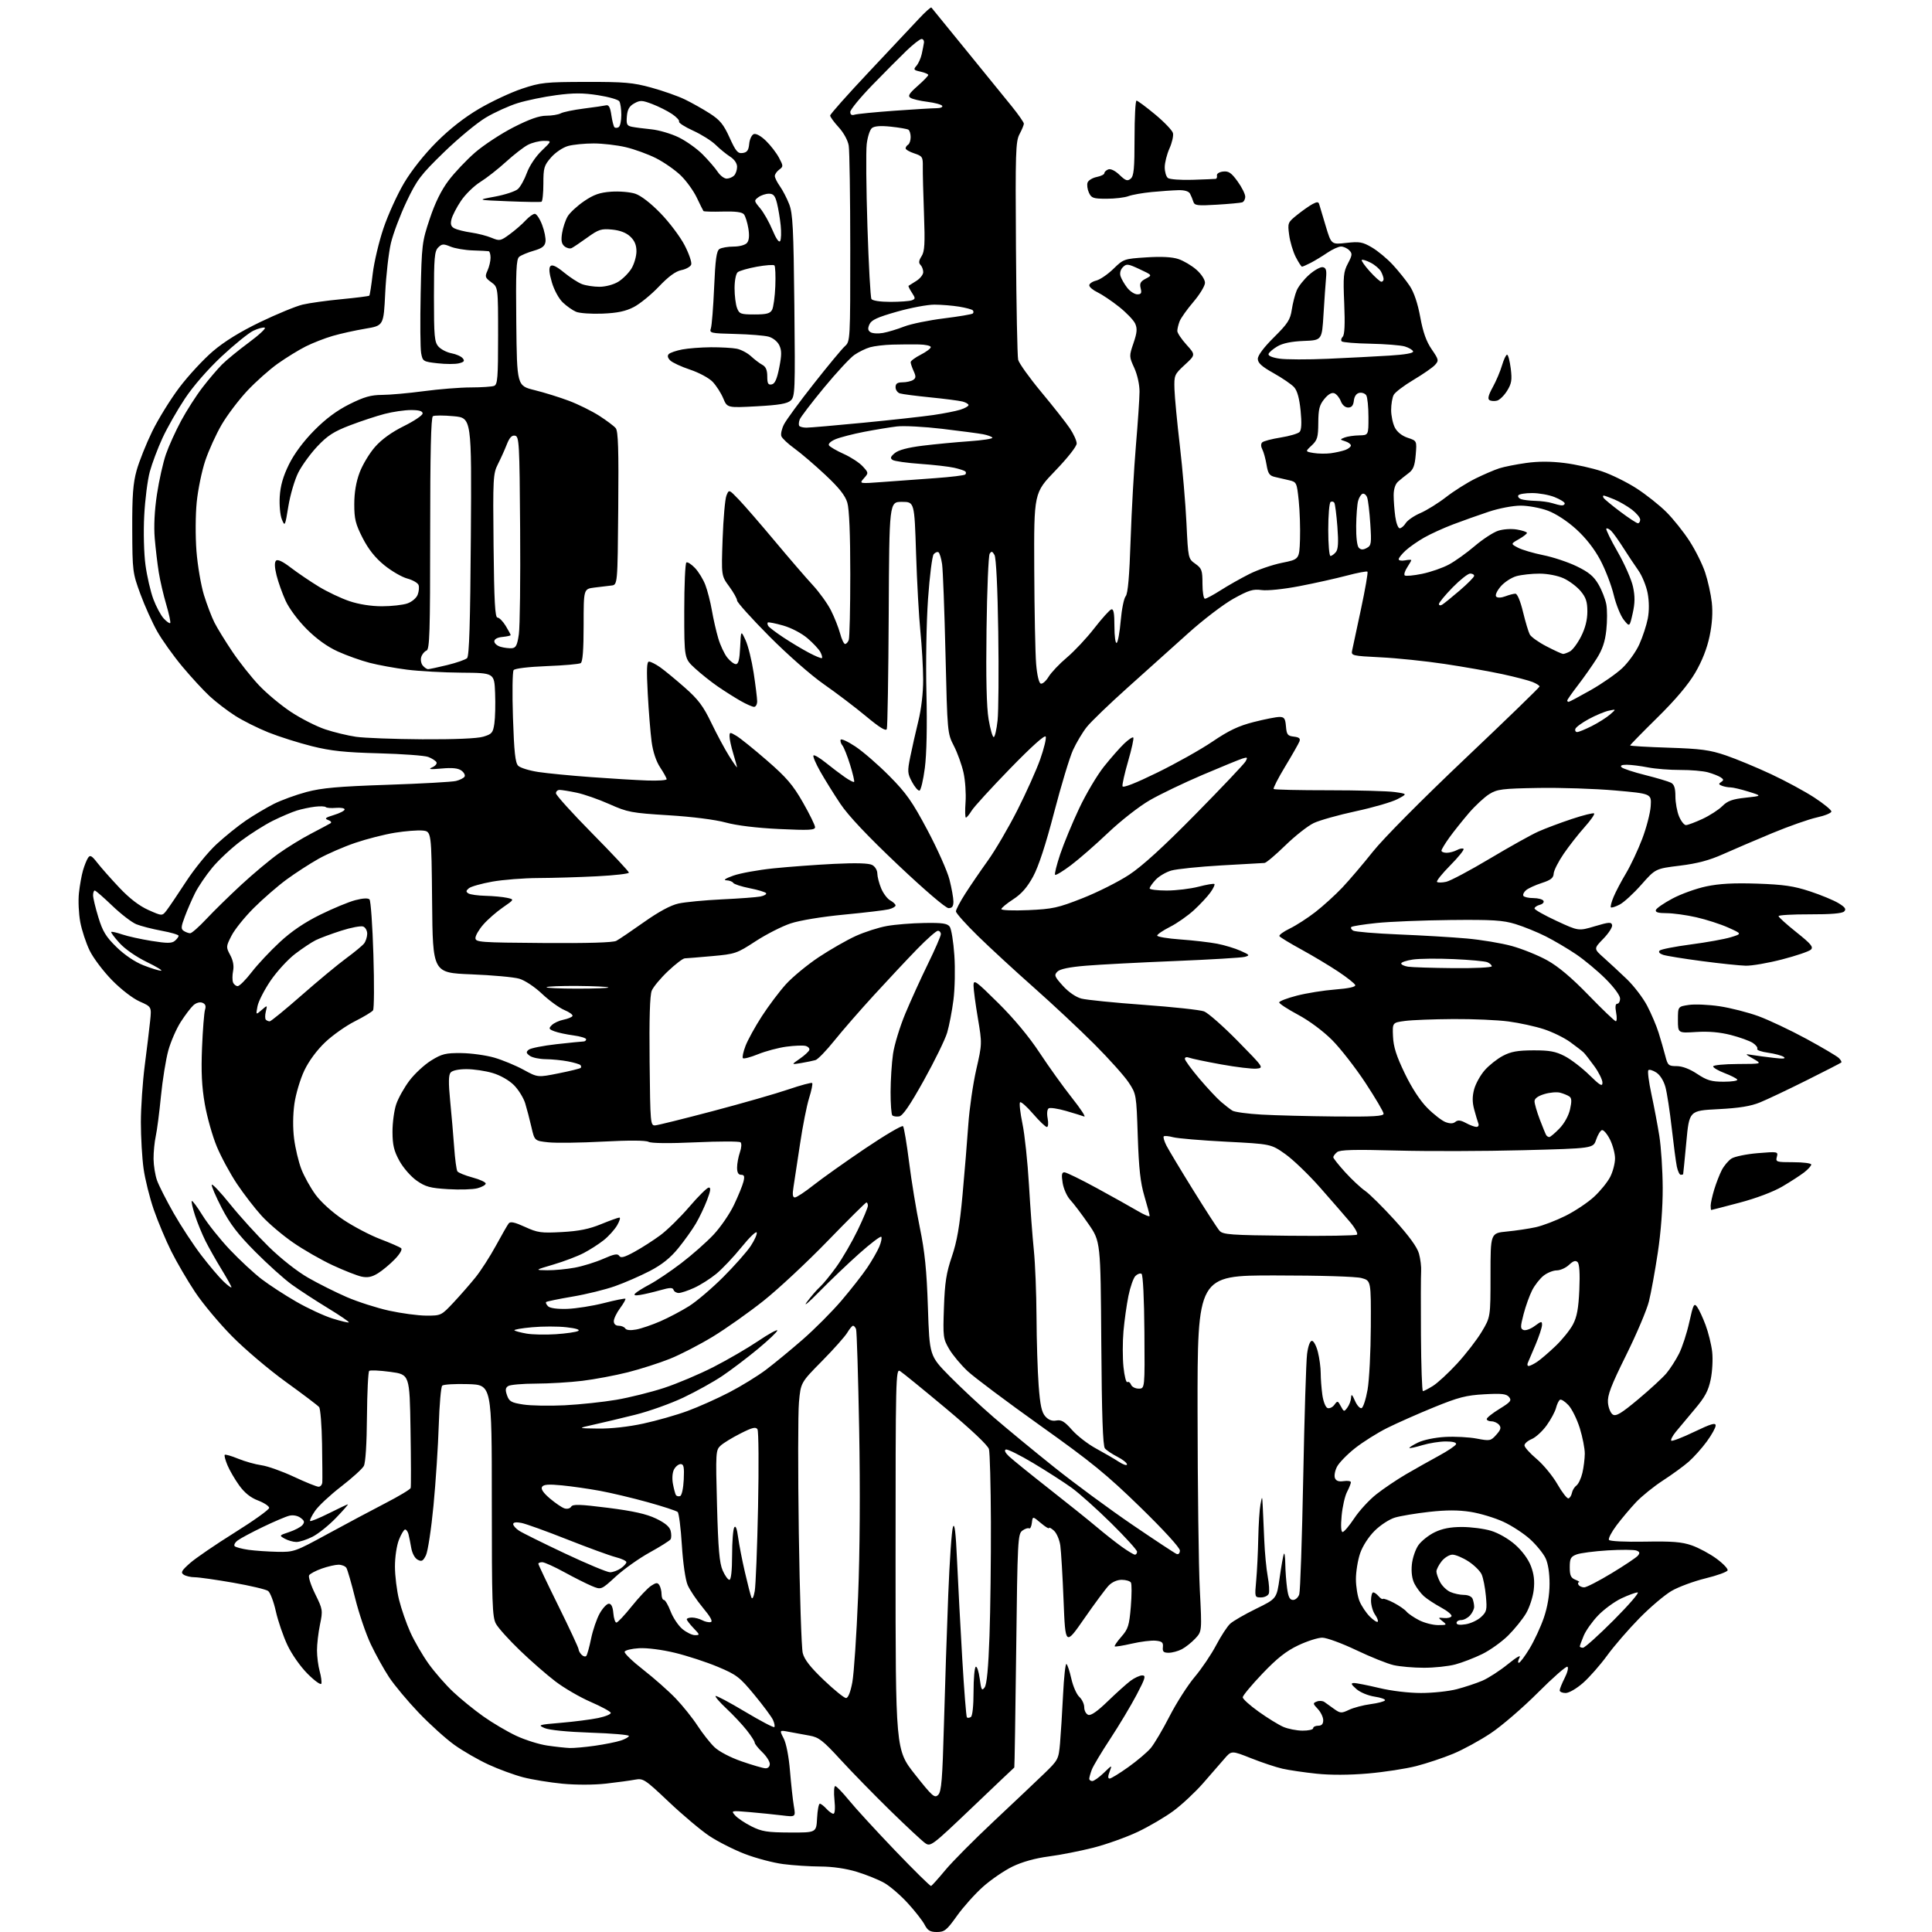 <?xml version="1.0" encoding="UTF-8" standalone="no"?>
<svg 
  version="1.1" 
  xmlns="http://www.w3.org/2000/svg" 
  xmlns:xlink="http://www.w3.org/1999/xlink" 
  xmlns:svg="http://www.w3.org/2000/svg"
  xmlns:rdf="http://www.w3.org/1999/02/22-rdf-syntax-ns#"
  xmlns:cc="http://creativecommons.org/ns#"
  xmlns:dc="http://purl.org/dc/elements/1.1/"
  viewBox="0 0 768 768"
  width="768"
  height="768"
>
<style>svg {background-color: white; }</style>"
<path stroke="none" fill="black" fill-rule="evenodd" d="M372.44,768.00C369.72,768.00 368.76,767.43 367.56,765.12C366.74,763.54 363.75,759.70 360.90,756.59C358.06,753.47 353.88,749.86 351.62,748.55C349.35,747.24 344.42,745.24 340.64,744.09C336.33,742.77 330.96,741.99 326.14,741.97C321.94,741.95 315.26,741.52 311.31,741.00C307.35,740.49 300.49,738.67 296.07,736.97C291.64,735.26 285.29,732.04 281.95,729.81C278.61,727.58 271.37,721.49 265.87,716.28C256.36,707.28 255.69,706.84 252.45,707.44C250.58,707.80 245.39,708.50 240.93,709.01C236.15,709.55 229.07,709.57 223.66,709.06C218.62,708.58 211.57,707.43 208.00,706.51C204.43,705.58 198.20,703.30 194.16,701.43C190.12,699.57 184.05,696.07 180.66,693.65C177.27,691.23 170.90,685.48 166.49,680.87C162.09,676.27 156.79,669.92 154.70,666.77C152.62,663.62 149.34,657.71 147.41,653.64C145.47,649.57 142.68,641.35 141.19,635.37C139.71,629.39 138.13,623.94 137.69,623.25C137.24,622.56 135.84,622.00 134.57,622.00C133.29,622.00 130.30,622.69 127.92,623.53C125.53,624.37 123.27,625.57 122.88,626.19C122.50,626.82 123.58,630.17 125.29,633.64C128.31,639.77 128.37,640.14 127.20,645.79C126.54,649.00 126.00,653.62 126.01,656.06C126.01,658.50 126.49,662.21 127.07,664.31C127.65,666.40 127.95,668.64 127.74,669.28C127.53,669.92 125.09,668.18 122.32,665.41C119.43,662.53 115.99,657.63 114.25,653.94C112.58,650.40 110.51,644.36 109.65,640.52C108.80,636.68 107.41,633.04 106.57,632.43C105.73,631.81 99.49,630.34 92.71,629.15C85.93,627.97 79.06,626.99 77.44,626.98C75.82,626.98 73.83,626.51 73.00,625.95C71.75,625.11 72.17,624.34 75.50,621.39C77.70,619.43 85.69,613.97 93.25,609.25C100.81,604.53 107.00,600.10 107.00,599.41C107.00,598.73 105.02,597.41 102.60,596.48C99.59,595.34 97.21,593.42 95.06,590.44C93.34,588.04 91.24,584.43 90.41,582.43C89.57,580.42 89.09,578.58 89.34,578.32C89.60,578.07 91.99,578.75 94.65,579.85C97.32,580.94 101.50,582.12 103.94,582.46C106.39,582.80 112.19,584.87 116.83,587.04C121.48,589.22 125.89,591.00 126.64,591.00C127.39,591.00 128.05,590.21 128.12,589.25C128.19,588.29 128.14,581.42 128.02,574.00C127.90,566.58 127.37,559.97 126.85,559.33C126.32,558.69 120.40,554.21 113.69,549.37C106.99,544.54 97.35,536.37 92.28,531.23C87.20,526.09 80.58,518.18 77.57,513.64C74.55,509.11 70.29,501.82 68.10,497.45C65.92,493.08 62.78,485.62 61.13,480.87C59.49,476.12 57.66,468.77 57.07,464.54C56.48,460.32 56.00,452.03 56.00,446.14C56.00,440.25 56.70,430.04 57.55,423.46C58.40,416.88 59.36,408.96 59.68,405.85C60.26,400.21 60.26,400.21 55.52,398.11C52.79,396.90 48.12,393.31 44.53,389.64C41.09,386.13 37.09,380.84 35.65,377.88C34.20,374.92 32.52,369.80 31.90,366.50C31.29,363.20 31.05,358.02 31.38,355.00C31.70,351.98 32.43,347.93 32.99,346.00C33.55,344.07 34.45,341.82 35.00,341.00C35.82,339.76 36.45,340.10 38.71,343.00C40.21,344.93 44.15,349.38 47.47,352.89C51.47,357.13 55.35,360.11 58.98,361.73C64.47,364.18 64.47,364.18 66.27,361.84C67.26,360.55 70.74,355.39 74.01,350.38C77.28,345.36 82.69,338.72 86.04,335.62C89.39,332.52 94.68,328.25 97.81,326.13C100.94,324.01 105.91,321.06 108.85,319.57C111.79,318.09 117.64,315.95 121.85,314.83C127.95,313.21 134.47,312.63 154.00,311.97C167.47,311.52 179.74,310.83 181.26,310.45C182.79,310.07 184.32,309.30 184.67,308.73C185.02,308.16 184.46,307.08 183.43,306.32C182.10,305.35 179.78,305.11 175.53,305.50C170.96,305.91 170.06,305.79 171.81,305.03C173.09,304.47 173.83,303.54 173.47,302.95C173.10,302.36 171.64,301.43 170.21,300.89C168.78,300.35 159.94,299.70 150.56,299.45C137.00,299.09 131.54,298.51 123.93,296.61C118.67,295.29 110.91,292.83 106.68,291.14C102.45,289.44 96.51,286.47 93.47,284.52C90.43,282.58 85.89,279.10 83.38,276.79C80.88,274.48 75.95,269.13 72.43,264.91C68.91,260.69 64.44,254.43 62.50,251.00C60.56,247.56 57.54,240.87 55.80,236.13C52.72,227.74 52.63,227.03 52.57,210.50C52.52,197.02 52.88,192.15 54.31,187.00C55.31,183.43 58.09,176.45 60.50,171.50C62.92,166.55 67.79,158.67 71.33,154.00C74.87,149.32 80.85,142.86 84.63,139.63C89.23,135.71 95.47,131.86 103.50,127.99C110.10,124.82 117.67,121.70 120.32,121.08C122.97,120.45 129.93,119.48 135.78,118.93C141.63,118.37 146.59,117.74 146.80,117.53C147.02,117.32 147.63,113.40 148.16,108.82C148.70,104.24 150.62,96.11 152.44,90.74C154.25,85.37 157.94,77.27 160.62,72.75C163.58,67.76 168.65,61.37 173.50,56.51C178.73,51.27 184.60,46.67 190.48,43.22C195.42,40.32 203.07,36.74 207.48,35.27C214.93,32.78 216.75,32.59 233.00,32.56C248.20,32.53 251.60,32.82 258.85,34.81C263.45,36.07 269.45,38.18 272.19,39.50C274.93,40.82 279.41,43.34 282.14,45.09C286.20,47.70 287.64,49.45 290.02,54.71C292.50,60.18 293.28,61.10 295.22,60.82C296.99,60.57 297.57,59.76 297.82,57.19C297.99,55.37 298.81,53.63 299.63,53.31C300.52,52.97 302.48,54.04 304.46,55.96C306.29,57.73 308.62,60.75 309.64,62.66C311.41,65.97 311.41,66.21 309.75,67.43C308.79,68.14 308.00,69.28 308.00,69.96C308.00,70.64 308.91,72.47 310.02,74.03C311.13,75.59 312.80,78.81 313.72,81.18C315.15,84.86 315.45,90.82 315.77,121.53C316.13,155.48 316.04,157.65 314.31,159.22C312.93,160.47 309.63,161.03 300.78,161.51C289.08,162.14 289.08,162.14 287.49,158.32C286.61,156.22 284.72,153.28 283.29,151.78C281.85,150.27 277.84,148.11 274.32,146.94C270.83,145.78 267.27,144.13 266.42,143.28C265.40,142.26 265.21,141.39 265.86,140.74C266.40,140.20 268.79,139.38 271.17,138.92C273.55,138.46 278.71,138.07 282.62,138.04C286.54,138.02 291.15,138.28 292.86,138.62C294.57,138.96 297.12,140.31 298.52,141.60C299.92,142.90 301.95,144.44 303.03,145.02C304.42,145.76 305.00,147.11 305.00,149.61C305.00,152.44 305.35,153.08 306.75,152.81C308.03,152.57 308.84,150.76 309.76,146.14C310.76,141.05 310.76,139.29 309.76,137.21C309.03,135.72 307.23,134.29 305.50,133.82C303.85,133.37 297.87,132.89 292.21,132.75C282.40,132.51 281.94,132.40 282.59,130.50C282.96,129.40 283.54,122.07 283.88,114.21C284.36,103.09 284.83,99.72 286.00,98.98C286.82,98.46 289.36,98.02 291.63,98.02C294.02,98.01 296.27,97.38 296.97,96.53C297.78,95.56 297.95,93.64 297.48,90.78C297.09,88.43 296.30,85.92 295.72,85.20C295.01,84.31 292.35,83.97 287.32,84.10C283.27,84.21 279.82,84.11 279.64,83.90C279.47,83.68 278.27,81.29 276.99,78.58C275.71,75.88 272.84,71.90 270.61,69.74C268.38,67.58 263.96,64.50 260.79,62.89C257.62,61.29 252.20,59.32 248.76,58.51C245.32,57.69 239.57,57.03 236.00,57.02C232.43,57.02 227.85,57.47 225.83,58.03C223.77,58.60 220.81,60.59 219.08,62.56C216.28,65.76 216.00,66.69 216.00,72.98C216.00,76.77 215.66,80.03 215.25,80.20C214.84,80.38 208.88,80.29 202.00,80.01C189.50,79.50 189.50,79.50 196.75,78.16C200.74,77.42 204.84,76.07 205.86,75.16C206.88,74.25 208.50,71.33 209.46,68.68C210.47,65.91 212.96,62.19 215.31,59.93C219.40,56.00 219.40,56.00 216.15,56.00C214.36,56.00 211.54,56.71 209.87,57.57C208.20,58.43 204.28,61.47 201.15,64.32C198.03,67.17 193.44,70.77 190.95,72.32C188.46,73.87 185.00,77.24 183.26,79.82C181.53,82.39 179.82,85.70 179.47,87.17C178.98,89.17 179.28,90.07 180.66,90.79C181.67,91.31 184.65,92.06 187.29,92.44C189.92,92.82 193.59,93.76 195.43,94.54C198.61,95.86 198.99,95.79 202.64,93.10C204.76,91.55 207.59,89.09 208.92,87.64C210.26,86.19 211.91,85.00 212.59,85.00C213.28,85.00 214.59,86.97 215.50,89.37C216.42,91.77 217.02,94.79 216.84,96.08C216.58,97.88 215.49,98.71 212.14,99.68C209.74,100.37 207.15,101.46 206.37,102.10C205.22,103.06 205.01,107.76 205.23,128.31C205.50,153.35 205.50,153.35 212.50,155.08C216.35,156.03 222.51,157.95 226.20,159.34C229.88,160.73 235.28,163.40 238.20,165.27C241.11,167.14 244.07,169.36 244.76,170.20C245.74,171.38 245.97,178.78 245.76,202.12C245.50,232.50 245.50,232.50 243.00,232.76C241.62,232.91 238.59,233.27 236.25,233.57C232.00,234.12 232.00,234.12 232.00,248.50C232.00,258.35 231.63,263.11 230.84,263.60C230.20,264.00 224.13,264.53 217.35,264.79C210.00,265.08 204.68,265.72 204.17,266.38C203.71,267.00 203.59,275.47 203.91,285.22C204.37,299.05 204.83,303.26 206.00,304.41C206.82,305.23 210.43,306.34 214.00,306.88C217.57,307.42 227.03,308.34 235.00,308.92C242.97,309.51 252.99,310.11 257.25,310.26C261.51,310.41 265.00,310.18 265.00,309.75C265.00,309.31 263.85,307.22 262.44,305.09C260.82,302.64 259.57,298.89 259.03,294.86C258.56,291.36 257.87,282.76 257.49,275.75C256.97,266.14 257.09,263.00 257.99,263.00C258.65,263.00 260.61,263.99 262.35,265.20C264.08,266.41 268.49,270.04 272.15,273.26C277.55,278.01 279.55,280.67 282.74,287.31C284.91,291.81 288.09,297.75 289.82,300.50C291.55,303.25 292.97,305.27 292.97,305.00C292.97,304.73 292.31,302.29 291.49,299.59C290.67,296.89 290.00,293.83 290.00,292.78C290.00,290.98 290.14,290.97 292.75,292.52C294.26,293.42 299.74,297.83 304.91,302.33C312.63,309.03 315.20,312.02 319.16,318.96C321.82,323.61 324.00,328.05 324.00,328.82C324.00,329.99 321.63,330.11 309.75,329.55C300.82,329.13 292.89,328.16 288.50,326.97C284.31,325.82 275.17,324.66 265.74,324.08C250.99,323.17 249.49,322.88 242.24,319.65C237.98,317.75 232.12,315.70 229.20,315.10C226.29,314.49 223.25,314.00 222.45,314.00C221.65,314.00 221.00,314.60 221.00,315.34C221.00,316.08 227.52,323.30 235.50,331.38C243.47,339.46 250.00,346.44 250.00,346.89C250.00,347.33 244.26,347.98 237.25,348.34C230.24,348.70 219.78,349.01 214.00,349.03C208.22,349.05 199.99,349.70 195.69,350.46C191.40,351.23 187.21,352.41 186.39,353.09C185.20,354.08 185.16,354.49 186.20,355.15C186.92,355.60 189.97,356.03 193.00,356.10C196.03,356.18 199.85,356.53 201.50,356.89C204.50,357.54 204.50,357.54 199.91,360.71C197.38,362.45 193.89,365.50 192.16,367.48C190.42,369.45 189.00,371.88 189.00,372.87C189.00,374.55 190.75,374.68 216.01,374.86C233.44,374.99 243.72,374.69 244.99,374.00C246.08,373.42 251.01,370.08 255.96,366.58C261.89,362.39 266.59,359.85 269.73,359.16C272.35,358.58 280.12,357.84 287.00,357.51C293.88,357.19 300.74,356.68 302.26,356.38C303.78,356.08 304.80,355.48 304.53,355.05C304.27,354.62 301.35,353.74 298.06,353.09C294.76,352.44 291.80,351.48 291.47,350.96C291.15,350.43 289.90,349.97 288.69,349.93C287.37,349.88 288.48,349.15 291.50,348.08C294.25,347.10 301.45,345.80 307.50,345.18C313.55,344.56 324.39,343.76 331.59,343.40C340.31,342.98 345.36,343.12 346.72,343.85C347.85,344.45 348.75,345.95 348.75,347.22C348.76,348.47 349.45,351.15 350.29,353.17C351.14,355.19 352.77,357.34 353.92,357.95C355.06,358.57 356.00,359.46 356.00,359.93C356.00,360.40 354.79,361.09 353.32,361.46C351.84,361.83 343.85,362.78 335.57,363.57C326.68,364.42 317.94,365.86 314.26,367.08C310.82,368.23 304.55,371.42 300.31,374.19C292.90,379.03 292.23,379.25 283.05,380.07C277.80,380.54 272.91,380.94 272.19,380.96C271.47,380.98 268.48,383.27 265.54,386.05C262.60,388.83 259.70,392.31 259.08,393.80C258.33,395.61 258.05,404.89 258.23,422.00C258.49,446.80 258.55,447.50 260.50,447.35C261.60,447.26 271.95,444.69 283.50,441.64C295.05,438.59 308.51,434.73 313.42,433.05C318.33,431.38 322.57,430.24 322.85,430.52C323.13,430.80 322.58,433.48 321.64,436.48C320.69,439.48 319.07,447.69 318.03,454.72C316.99,461.75 315.82,469.41 315.44,471.75C314.94,474.83 315.08,476.00 315.98,476.00C316.66,476.00 319.98,473.81 323.36,471.13C326.74,468.46 335.97,461.90 343.88,456.56C351.79,451.23 358.58,447.23 358.97,447.68C359.36,448.13 360.44,454.57 361.38,462.00C362.31,469.43 364.23,481.12 365.65,488.00C367.63,497.65 368.37,504.88 368.86,519.73C369.50,538.96 369.50,538.96 377.50,547.08C381.90,551.54 389.77,558.89 395.00,563.40C400.23,567.91 411.05,576.84 419.07,583.24C427.08,589.64 441.02,599.91 450.04,606.06C459.07,612.21 467.03,617.46 467.73,617.73C468.47,618.01 469.01,617.44 469.03,616.36C469.04,615.26 462.64,608.25 453.29,599.14C439.93,586.13 433.87,581.18 413.51,566.69C400.31,557.28 387.32,547.55 384.67,545.08C382.01,542.60 378.70,538.64 377.31,536.27C374.91,532.18 374.82,531.40 375.23,519.74C375.58,509.80 376.17,505.99 378.38,499.50C380.43,493.49 381.48,487.40 382.62,475.00C383.45,465.93 384.48,453.32 384.92,447.00C385.36,440.68 386.78,430.87 388.07,425.20C390.41,414.95 390.42,414.86 388.71,404.70C387.76,399.09 386.99,393.26 386.99,391.75C387.00,389.22 387.79,389.79 396.85,398.75C403.08,404.92 409.11,412.17 413.27,418.50C416.89,424.00 422.68,432.07 426.14,436.44C429.61,440.81 431.78,444.13 430.97,443.83C430.16,443.52 426.90,442.52 423.72,441.60C420.53,440.68 417.46,440.22 416.88,440.58C416.26,440.96 416.08,442.62 416.46,444.61C416.82,446.54 416.68,448.00 416.14,448.00C415.61,448.00 413.15,445.64 410.66,442.76C408.18,439.88 405.85,437.82 405.49,438.18C405.12,438.55 405.55,442.37 406.44,446.67C407.34,450.98 408.50,461.93 409.03,471.00C409.56,480.07 410.43,491.77 410.97,497.00C411.51,502.23 411.98,514.15 412.03,523.50C412.07,532.85 412.46,545.10 412.88,550.72C413.47,558.62 414.08,561.43 415.54,563.05C416.83,564.47 418.24,565.00 419.93,564.67C421.91,564.30 423.19,565.07 426.14,568.42C428.18,570.74 432.48,574.07 435.68,575.80C438.88,577.54 442.96,579.91 444.75,581.08C446.54,582.24 448.00,582.71 448.00,582.12C448.00,581.53 446.28,580.16 444.18,579.09C442.08,578.02 439.85,576.52 439.22,575.76C438.40,574.78 437.98,562.57 437.78,533.94C437.50,493.50 437.50,493.50 432.65,486.50C429.99,482.65 426.75,478.37 425.46,477.00C424.16,475.62 422.80,472.59 422.42,470.25C421.90,466.97 422.06,466.00 423.12,466.01C423.88,466.02 429.68,468.85 436.00,472.30C442.32,475.75 449.64,479.84 452.25,481.38C454.86,482.93 457.00,483.81 457.00,483.34C457.00,482.88 456.06,479.35 454.92,475.50C453.33,470.14 452.71,464.56 452.28,451.71C451.73,435.04 451.70,434.89 448.64,430.27C446.95,427.72 440.81,420.87 435.01,415.06C429.20,409.25 418.39,399.13 410.98,392.57C403.56,386.01 393.56,376.79 388.75,372.09C383.94,367.39 380.00,362.98 380.00,362.29C380.00,361.60 381.66,358.44 383.69,355.27C385.72,352.10 389.77,346.17 392.69,342.10C395.62,338.02 400.89,329.02 404.40,322.09C407.91,315.17 412.01,306.04 413.50,301.82C414.99,297.59 415.98,293.54 415.69,292.82C415.36,291.99 410.07,296.74 401.55,305.50C394.06,313.20 387.17,320.74 386.25,322.25C385.33,323.76 384.30,325.00 383.97,325.00C383.64,325.00 383.57,322.24 383.82,318.87C384.06,315.50 383.70,310.21 383.01,307.12C382.32,304.03 380.60,299.25 379.18,296.50C376.62,291.54 376.59,291.22 375.85,260.00C375.44,242.68 374.83,226.60 374.50,224.27C374.16,221.95 373.51,219.82 373.06,219.53C372.60,219.25 371.74,219.61 371.15,220.32C370.55,221.04 369.55,229.02 368.91,238.06C368.26,247.28 367.98,263.72 368.27,275.50C368.59,288.58 368.35,299.81 367.64,305.28C367.01,310.11 366.05,314.16 365.50,314.28C364.95,314.40 363.62,312.85 362.54,310.83C360.73,307.46 360.67,306.64 361.85,300.83C362.55,297.35 364.00,290.95 365.06,286.61C366.24,281.81 366.99,275.36 366.97,270.11C366.95,265.38 366.45,256.77 365.87,251.00C365.28,245.22 364.51,231.28 364.15,220.00C363.50,199.50 363.50,199.50 358.50,199.50C353.50,199.50 353.50,199.50 353.28,243.96C353.15,268.41 352.81,289.04 352.52,289.80C352.16,290.76 349.67,289.23 344.25,284.72C339.99,281.17 332.45,275.45 327.50,272.00C322.39,268.44 312.98,260.17 305.75,252.89C298.74,245.82 293.00,239.45 293.00,238.72C293.00,237.99 291.59,235.48 289.87,233.13C286.73,228.87 286.73,228.87 287.25,214.19C287.54,206.11 288.22,198.38 288.77,197.00C289.77,194.50 289.77,194.50 293.74,198.64C295.93,200.92 302.36,208.35 308.04,215.14C313.72,221.94 320.49,229.79 323.08,232.58C325.67,235.38 328.92,239.89 330.30,242.60C331.67,245.31 333.31,249.44 333.94,251.77C334.56,254.10 335.46,256.00 335.93,256.00C336.40,256.00 337.06,255.29 337.39,254.42C337.73,253.55 338.00,241.79 338.00,228.28C338.00,212.33 337.59,202.35 336.82,199.80C335.98,196.97 333.51,193.86 328.07,188.77C323.91,184.87 318.41,180.16 315.85,178.31C313.29,176.47 310.93,174.26 310.61,173.41C310.28,172.57 310.75,170.44 311.65,168.69C312.54,166.93 317.88,159.65 323.52,152.50C329.15,145.35 334.71,138.64 335.88,137.60C337.97,135.72 338.00,135.15 337.99,98.60C337.98,78.19 337.71,59.88 337.38,57.90C337.04,55.80 335.37,52.75 333.39,50.59C331.53,48.56 330.00,46.46 330.00,45.93C330.00,45.40 336.86,37.68 345.25,28.77C353.64,19.87 362.60,10.32 365.18,7.55C367.75,4.78 370.03,2.74 370.25,3.01C370.46,3.28 376.69,10.93 384.09,20.00C391.48,29.07 399.67,39.14 402.27,42.36C404.87,45.59 407.00,48.65 407.00,49.16C407.00,49.68 406.23,51.54 405.29,53.30C403.74,56.20 403.60,60.44 403.86,98.50C404.01,121.60 404.41,141.62 404.73,143.00C405.06,144.38 409.19,150.15 413.91,155.83C418.64,161.51 423.74,167.99 425.25,170.23C426.76,172.47 428.00,175.20 428.00,176.30C428.00,177.45 424.39,182.04 419.50,187.11C411.00,195.93 411.00,195.93 411.13,226.22C411.20,242.87 411.54,259.84 411.88,263.92C412.25,268.39 412.99,271.50 413.72,271.74C414.39,271.97 415.80,270.74 416.84,269.02C417.89,267.30 421.16,263.85 424.12,261.36C427.08,258.86 431.98,253.64 435.00,249.74C438.02,245.85 441.06,242.48 441.75,242.25C442.67,241.94 443.00,243.71 443.00,248.98C443.00,252.93 443.40,255.87 443.90,255.56C444.39,255.26 445.11,251.30 445.50,246.76C445.89,242.22 446.78,237.82 447.48,237.00C448.36,235.96 448.96,229.10 449.44,214.50C449.83,202.95 450.78,186.07 451.55,177.00C452.32,167.93 452.97,158.34 452.98,155.70C452.99,152.90 452.12,148.96 450.90,146.27C448.83,141.74 448.82,141.56 450.58,136.39C452.01,132.19 452.14,130.61 451.24,128.62C450.61,127.25 447.72,124.24 444.80,121.93C441.89,119.62 438.04,117.04 436.25,116.18C434.46,115.33 433.00,114.09 433.00,113.42C433.00,112.76 434.24,111.91 435.75,111.54C437.26,111.17 440.34,109.07 442.59,106.88C446.61,102.96 446.85,102.88 455.67,102.31C461.62,101.92 465.91,102.14 468.41,102.97C470.48,103.65 473.71,105.56 475.59,107.21C477.53,108.92 479.00,111.15 479.00,112.41C479.00,113.63 476.93,117.04 474.40,120.01C471.87,122.97 469.39,126.46 468.90,127.76C468.40,129.07 468.00,130.77 468.00,131.56C468.00,132.35 469.64,134.81 471.64,137.02C475.28,141.05 475.28,141.05 470.98,145.01C466.82,148.86 466.70,149.15 466.87,154.74C466.97,157.91 467.93,168.01 469.01,177.19C470.08,186.37 471.27,200.23 471.64,207.99C472.31,222.02 472.33,222.10 475.16,224.11C477.73,225.95 478.00,226.69 478.00,232.07C478.00,235.33 478.44,238.00 478.98,238.00C479.52,238.00 482.33,236.49 485.23,234.64C488.13,232.78 493.25,229.89 496.60,228.20C499.96,226.50 505.81,224.50 509.60,223.73C516.50,222.34 516.50,222.34 516.77,214.42C516.91,210.06 516.69,203.15 516.27,199.06C515.52,191.86 515.41,191.60 512.50,190.92C510.85,190.53 508.30,189.94 506.84,189.61C504.63,189.11 504.06,188.29 503.47,184.75C503.08,182.41 502.33,179.66 501.79,178.64C501.20,177.51 501.17,176.43 501.74,175.86C502.24,175.36 505.55,174.48 509.08,173.92C512.61,173.36 516.00,172.36 516.61,171.70C517.36,170.89 517.49,168.13 517.01,163.24C516.52,158.33 515.69,155.31 514.42,153.91C513.39,152.78 509.73,150.27 506.28,148.34C501.55,145.69 500.00,144.29 500.00,142.64C500.00,141.27 502.41,138.05 506.41,134.09C511.89,128.66 512.91,127.08 513.50,123.12C513.88,120.58 514.76,117.14 515.45,115.48C516.14,113.83 518.39,110.99 520.45,109.18C522.51,107.37 524.94,106.03 525.84,106.21C527.12,106.45 527.41,107.41 527.12,110.51C526.92,112.71 526.47,119.17 526.12,124.88C525.50,135.25 525.50,135.25 518.25,135.53C513.43,135.72 509.95,136.43 507.83,137.66C506.09,138.68 504.48,140.05 504.27,140.69C504.03,141.41 505.66,142.13 508.56,142.56C511.14,142.95 519.83,142.97 527.87,142.62C535.92,142.26 546.91,141.70 552.29,141.36C558.59,140.97 561.96,140.37 561.73,139.68C561.53,139.09 560.05,138.21 558.43,137.72C556.82,137.24 550.68,136.75 544.80,136.63C538.91,136.52 533.77,136.10 533.36,135.70C532.96,135.30 533.14,134.46 533.75,133.85C534.51,133.09 534.70,128.85 534.35,120.62C533.88,109.84 534.05,108.08 535.82,104.73C537.57,101.40 537.63,100.78 536.33,99.48C535.52,98.66 534.05,98.00 533.07,98.00C532.08,98.00 529.63,99.12 527.61,100.49C525.60,101.86 522.63,103.66 521.02,104.49C519.41,105.32 517.86,106.00 517.57,106.00C517.28,106.00 516.16,104.27 515.07,102.15C513.99,100.02 512.81,96.09 512.46,93.39C511.82,88.61 511.90,88.42 515.65,85.41C517.77,83.71 520.52,81.78 521.76,81.12C523.57,80.16 524.11,80.18 524.41,81.21C524.62,81.92 525.78,85.82 527.00,89.87C529.21,97.23 529.21,97.23 535.17,96.56C540.42,95.97 541.64,96.18 545.37,98.37C547.71,99.74 551.46,102.86 553.70,105.30C555.95,107.74 558.98,111.52 560.42,113.70C562.11,116.26 563.59,120.66 564.58,126.09C565.67,132.07 566.99,135.76 569.12,138.86C571.94,142.96 572.01,143.33 570.44,145.06C569.53,146.08 565.68,148.74 561.90,150.99C558.13,153.23 554.58,155.92 554.02,156.97C553.46,158.01 553.00,160.72 553.00,162.98C553.00,165.25 553.67,168.39 554.48,169.97C555.41,171.76 557.33,173.28 559.60,174.03C563.23,175.23 563.23,175.23 562.77,180.78C562.40,185.17 561.80,186.71 559.90,188.11C558.58,189.09 556.71,190.60 555.75,191.45C554.65,192.42 554.00,194.44 554.00,196.86C554.00,198.98 554.29,202.81 554.64,205.36C554.99,207.91 555.78,210.00 556.40,210.00C557.01,210.00 558.10,209.08 558.80,207.95C559.51,206.82 562.13,205.02 564.63,203.95C567.13,202.87 571.72,200.02 574.84,197.60C577.95,195.18 583.20,191.87 586.50,190.24C589.80,188.61 594.08,186.77 596.00,186.16C597.92,185.54 602.72,184.59 606.66,184.04C611.46,183.36 616.47,183.37 621.90,184.05C626.35,184.60 633.07,186.10 636.83,187.38C640.59,188.65 646.78,191.70 650.59,194.17C654.39,196.63 659.72,200.86 662.43,203.57C665.14,206.28 669.27,211.45 671.60,215.06C673.94,218.67 676.74,224.29 677.82,227.56C678.91,230.83 680.10,236.20 680.47,239.50C680.91,243.49 680.62,247.99 679.59,252.91C678.58,257.74 676.60,262.78 673.89,267.41C671.14,272.11 666.08,278.11 658.87,285.21C652.89,291.10 648.00,296.10 648.00,296.32C648.00,296.55 654.86,296.95 663.25,297.22C676.16,297.64 679.66,298.11 686.05,300.28C690.20,301.70 698.30,305.06 704.05,307.75C709.80,310.44 717.54,314.63 721.25,317.06C724.96,319.48 728.00,321.97 728.00,322.58C728.00,323.18 725.41,324.25 722.25,324.94C719.09,325.63 711.10,328.44 704.50,331.18C697.90,333.92 689.10,337.69 684.94,339.55C679.49,341.99 674.69,343.27 667.73,344.12C658.08,345.31 658.08,345.31 652.46,351.67C649.37,355.17 645.49,358.73 643.83,359.59C642.17,360.45 640.60,360.94 640.35,360.68C640.09,360.43 640.58,358.54 641.44,356.50C642.29,354.45 644.51,350.24 646.37,347.14C648.22,344.04 651.12,337.89 652.80,333.47C654.48,329.06 656.00,323.21 656.18,320.47C656.50,315.50 656.50,315.50 642.00,314.22C634.02,313.52 620.30,313.07 611.50,313.22C597.08,313.47 595.16,313.71 592.00,315.68C590.08,316.88 586.44,320.25 583.92,323.18C581.41,326.11 577.92,330.48 576.17,332.90C574.43,335.32 573.00,337.68 573.00,338.15C573.00,338.62 573.93,339.00 575.07,339.00C576.20,339.00 578.04,338.51 579.15,337.92C580.26,337.32 581.44,337.11 581.78,337.45C582.11,337.78 579.74,340.73 576.50,344.00C573.26,347.27 570.89,350.23 571.24,350.57C571.58,350.91 573.22,350.89 574.88,350.53C576.55,350.16 584.34,346.02 592.21,341.32C600.07,336.63 608.75,331.78 611.50,330.56C614.25,329.33 620.24,327.08 624.82,325.56C629.39,324.04 633.38,323.05 633.69,323.36C634.00,323.67 632.29,326.12 629.88,328.81C627.47,331.50 623.75,336.25 621.61,339.37C619.47,342.49 617.67,346.05 617.61,347.27C617.53,349.00 616.47,349.84 612.88,351.00C610.34,351.82 607.53,353.11 606.64,353.86C605.75,354.61 605.27,355.63 605.57,356.11C605.87,356.60 607.64,357.00 609.50,357.00C611.36,357.00 613.18,357.48 613.54,358.07C613.90,358.66 613.26,359.38 612.10,359.68C610.95,359.99 610.00,360.63 610.00,361.13C610.00,361.62 613.94,363.84 618.75,366.07C627.50,370.13 627.50,370.13 634.00,368.19C639.60,366.52 640.55,366.46 640.84,367.74C641.03,368.55 639.46,371.00 637.34,373.17C633.50,377.13 633.50,377.13 637.50,380.69C639.70,382.65 643.81,386.46 646.63,389.16C649.45,391.86 653.11,396.64 654.76,399.78C656.41,402.93 658.46,407.75 659.32,410.50C660.18,413.25 661.37,417.37 661.96,419.65C662.95,423.52 663.26,423.80 666.50,423.80C668.72,423.80 671.68,424.92 674.66,426.90C678.57,429.49 680.32,430.00 685.23,430.00C688.47,430.00 690.88,429.62 690.59,429.15C690.30,428.68 688.03,427.52 685.53,426.57C683.04,425.61 681.00,424.42 681.00,423.92C681.00,423.41 685.39,422.98 690.75,422.96C700.50,422.92 700.50,422.92 697.00,420.90C693.50,418.89 693.50,418.89 696.61,419.39C698.32,419.67 702.15,420.18 705.11,420.52C708.88,420.97 710.06,420.85 709.05,420.14C708.25,419.59 705.44,418.84 702.80,418.47C700.16,418.11 698.24,417.42 698.53,416.95C698.82,416.48 698.03,415.41 696.77,414.58C695.51,413.76 691.56,412.33 688.01,411.42C683.66,410.31 679.16,409.92 674.27,410.23C667.00,410.70 667.00,410.70 667.00,405.41C667.00,400.12 667.00,400.12 671.35,399.47C673.74,399.11 679.26,399.36 683.60,400.01C687.95,400.67 694.88,402.44 699.00,403.94C703.12,405.45 711.67,409.49 718.00,412.92C724.33,416.36 730.15,419.80 730.94,420.56C731.73,421.33 732.18,422.14 731.94,422.36C731.70,422.59 725.51,425.77 718.18,429.43C710.85,433.09 702.53,437.04 699.68,438.20C695.91,439.75 691.36,440.48 683.00,440.91C671.50,441.50 671.50,441.50 670.34,454.00C669.69,460.88 669.13,466.61 669.08,466.75C669.04,466.89 668.61,467.00 668.12,467.00C667.64,467.00 666.95,465.54 666.57,463.75C666.20,461.96 665.29,455.07 664.54,448.43C663.79,441.79 662.67,434.48 662.05,432.18C661.37,429.66 659.93,427.34 658.43,426.36C657.06,425.46 655.63,425.04 655.25,425.41C654.88,425.79 655.41,430.01 656.44,434.80C657.47,439.58 658.90,447.10 659.60,451.50C660.31,455.90 660.92,465.18 660.95,472.13C660.98,479.95 660.24,489.79 659.00,497.97C657.91,505.23 656.32,513.95 655.47,517.34C654.63,520.73 650.55,530.34 646.41,538.70C640.39,550.85 638.94,554.65 639.19,557.60C639.36,559.64 640.23,561.75 641.12,562.31C642.40,563.11 644.47,561.87 651.21,556.24C655.87,552.35 660.90,547.71 662.40,545.94C663.89,544.17 666.16,540.64 667.44,538.11C668.72,535.57 670.56,529.94 671.52,525.58C673.10,518.47 673.42,517.85 674.64,519.52C675.39,520.54 676.90,523.78 677.99,526.71C679.09,529.64 680.27,534.41 680.61,537.32C680.95,540.22 680.69,545.18 680.03,548.34C679.09,552.89 677.76,555.36 673.67,560.19C670.83,563.55 667.44,567.60 666.14,569.20C664.84,570.80 664.04,572.37 664.36,572.69C664.68,573.01 668.78,571.44 673.47,569.18C680.15,565.98 682.00,565.43 682.00,566.66C682.00,567.53 680.41,570.39 678.47,573.03C676.54,575.68 673.31,579.27 671.32,581.03C669.32,582.78 664.72,586.14 661.09,588.49C657.47,590.84 652.64,594.73 650.37,597.13C648.10,599.54 644.61,603.68 642.61,606.34C640.62,608.99 639.25,611.60 639.58,612.13C639.92,612.68 645.94,612.97 653.83,612.83C664.70,612.63 668.52,612.93 672.50,614.31C675.25,615.27 679.67,617.64 682.31,619.58C684.96,621.52 686.96,623.62 686.75,624.24C686.55,624.86 682.58,626.30 677.94,627.43C673.30,628.57 667.25,630.80 664.50,632.40C661.75,633.99 655.97,638.89 651.66,643.29C647.34,647.69 641.58,654.35 638.86,658.10C636.13,661.85 631.83,666.74 629.31,668.96C626.72,671.24 623.69,673.00 622.36,673.00C621.06,673.00 620.00,672.53 620.00,671.96C620.00,671.39 620.90,669.16 621.99,667.01C623.09,664.87 623.58,662.86 623.08,662.55C622.58,662.24 617.30,666.88 611.34,672.85C605.38,678.82 596.97,686.07 592.65,688.95C588.33,691.84 581.58,695.53 577.65,697.15C573.72,698.78 567.12,700.98 563.00,702.04C558.88,703.10 550.24,704.43 543.81,704.99C536.37,705.63 528.93,705.66 523.31,705.07C518.47,704.56 512.38,703.67 509.79,703.08C507.19,702.49 501.58,700.62 497.30,698.92C489.54,695.84 489.54,695.84 486.68,699.17C485.10,701.00 481.30,705.38 478.22,708.89C475.14,712.40 469.90,717.31 466.56,719.79C463.23,722.27 456.77,726.06 452.21,728.22C447.64,730.37 439.71,733.20 434.59,734.50C429.46,735.80 421.49,737.37 416.88,737.97C411.50,738.68 406.35,740.12 402.50,741.98C399.20,743.58 393.90,747.21 390.73,750.04C387.56,752.87 382.91,758.07 380.39,761.60C376.32,767.31 375.46,768.00 372.44,768.00zM370.11,749.70C370.44,749.59 372.98,746.77 375.74,743.44C378.50,740.10 387.21,731.33 395.09,723.94C402.97,716.55 411.98,708.02 415.11,705.00C420.65,699.65 420.81,699.32 421.38,693.00C421.69,689.42 422.23,680.76 422.58,673.75C422.92,666.74 423.53,661.21 423.93,661.46C424.33,661.71 425.21,664.35 425.88,667.34C426.55,670.33 427.97,673.57 429.05,674.54C430.12,675.51 431.00,677.38 431.00,678.69C431.00,679.99 431.71,681.34 432.58,681.67C433.65,682.08 436.19,680.31 440.33,676.30C443.72,673.01 447.80,669.35 449.38,668.16C450.97,666.97 453.08,666.00 454.07,666.00C455.61,666.00 455.28,667.13 451.80,673.75C449.56,678.01 444.87,685.84 441.38,691.15C437.89,696.45 434.57,701.99 434.01,703.46C433.46,704.93 433.00,706.55 433.00,707.07C433.00,707.58 433.54,708.00 434.20,708.00C434.86,708.00 436.92,706.54 438.77,704.75C442.13,701.50 442.13,701.50 441.09,704.25C440.37,706.16 440.37,707.00 441.10,707.00C441.67,707.00 445.02,704.95 448.53,702.44C452.05,699.93 456.06,696.53 457.45,694.88C458.84,693.22 462.22,687.51 464.95,682.18C467.69,676.85 472.18,669.84 474.93,666.59C477.67,663.34 481.49,657.69 483.41,654.04C485.33,650.39 487.85,646.52 489.02,645.45C490.19,644.38 494.83,641.70 499.33,639.50C507.50,635.50 507.50,635.50 508.67,627.23C509.32,622.68 510.07,618.41 510.34,617.73C510.62,617.05 510.88,618.80 510.92,621.61C510.96,624.42 511.29,628.81 511.64,631.36C512.12,634.87 512.70,636.00 514.02,636.00C514.98,636.00 516.09,634.99 516.48,633.75C516.88,632.51 517.58,611.70 518.05,587.50C518.52,563.30 519.20,541.14 519.58,538.25C519.99,535.07 520.75,533.00 521.51,533.00C522.20,533.00 523.27,535.00 523.88,537.44C524.50,539.89 525.00,543.65 525.00,545.80C525.00,547.96 525.29,551.85 525.65,554.45C526.01,557.08 526.92,559.41 527.70,559.71C528.47,560.01 529.69,559.44 530.42,558.45C531.67,556.74 531.81,556.77 533.00,559.00C534.21,561.27 534.32,561.29 535.63,559.49C536.38,558.46 537.04,556.69 537.08,555.56C537.14,553.99 537.51,554.29 538.61,556.82C539.41,558.65 540.59,559.97 541.24,559.75C541.88,559.54 542.96,556.24 543.63,552.43C544.30,548.62 544.88,537.31 544.92,527.30C545.00,509.09 545.00,509.09 541.25,508.05C539.03,507.44 524.98,507.01 506.75,507.01C476.00,507.00 476.00,507.00 476.05,561.25C476.08,591.09 476.48,622.92 476.95,632.00C477.79,648.50 477.79,648.50 475.15,651.34C473.69,652.90 471.28,654.81 469.80,655.59C468.31,656.37 465.96,657.00 464.56,657.00C462.53,657.00 462.07,656.55 462.26,654.75C462.46,652.90 461.95,652.45 459.39,652.20C457.68,652.03 453.41,652.56 449.90,653.37C446.39,654.18 443.34,654.67 443.12,654.46C442.91,654.24 444.10,652.51 445.77,650.61C448.46,647.55 448.89,646.17 449.52,638.66C449.90,633.99 449.92,629.68 449.55,629.08C449.18,628.49 447.54,628.00 445.90,628.00C444.08,628.00 442.05,628.90 440.70,630.31C439.49,631.58 435.12,637.48 431.00,643.41C423.50,654.21 423.50,654.21 422.79,636.35C422.40,626.53 421.81,616.64 421.49,614.37C421.17,612.09 420.03,609.43 418.96,608.46C417.88,607.49 417.00,607.02 417.00,607.43C417.00,607.84 415.54,606.94 413.75,605.43C410.50,602.69 410.50,602.69 410.18,605.36C410.01,606.83 409.51,607.82 409.08,607.55C408.65,607.28 407.44,607.69 406.40,608.45C404.60,609.77 404.47,612.18 403.95,656.17C403.64,681.65 403.31,702.55 403.20,702.61C403.09,702.67 395.57,709.80 386.49,718.47C370.40,733.81 369.92,734.17 367.74,732.65C366.51,731.78 360.30,726.00 353.94,719.79C347.59,713.58 338.71,704.49 334.22,699.60C327.11,691.84 325.51,690.59 321.78,689.93C319.43,689.52 315.77,688.84 313.65,688.44C309.80,687.71 309.80,687.71 311.52,691.04C312.54,693.01 313.57,698.27 314.03,703.94C314.47,709.20 315.15,715.48 315.56,717.91C316.31,722.31 316.31,722.31 310.90,721.65C307.93,721.28 302.12,720.70 298.00,720.34C290.60,719.71 290.52,719.73 292.24,721.67C293.20,722.75 296.12,724.71 298.74,726.02C302.83,728.07 304.98,728.42 314.00,728.45C324.50,728.50 324.50,728.50 324.80,722.75C324.96,719.59 325.46,717.00 325.89,717.00C326.33,717.00 327.50,717.90 328.50,719.00C329.50,720.10 330.75,721.00 331.29,721.00C331.89,721.00 332.06,718.83 331.71,715.50C331.40,712.48 331.54,710.00 332.02,710.00C332.50,710.00 334.96,712.55 337.50,715.66C340.03,718.77 348.27,727.75 355.80,735.61C363.34,743.47 369.77,749.81 370.11,749.70zM372.94,713.49C374.24,712.20 374.63,707.40 375.24,685.22C375.64,670.52 376.41,647.46 376.94,633.96C377.47,620.47 378.32,608.32 378.82,606.96C379.47,605.20 379.94,609.05 380.45,620.50C380.85,629.30 381.77,646.78 382.51,659.34C383.25,671.90 384.08,682.41 384.36,682.69C384.64,682.97 385.35,682.90 385.93,682.54C386.57,682.15 387.00,678.07 387.00,672.50C387.00,667.34 387.39,662.88 387.87,662.58C388.35,662.28 389.06,664.39 389.45,667.27C390.05,671.81 390.31,672.27 391.41,670.78C392.27,669.61 392.90,662.94 393.34,650.28C393.70,639.95 393.95,619.58 393.90,605.00C393.84,590.42 393.49,577.39 393.12,576.04C392.69,574.53 386.11,568.31 375.97,559.83C366.91,552.26 358.71,545.59 357.75,545.00C356.09,543.98 356.00,547.80 356.00,619.76C356.00,695.59 356.00,695.59 363.69,705.32C370.65,714.13 371.53,714.90 372.94,713.49zM304.25,702.92C305.30,702.97 306.00,702.28 306.00,701.19C306.00,700.19 304.65,698.08 303.00,696.50C301.35,694.92 300.00,693.21 300.00,692.71C300.00,692.20 298.56,689.97 296.80,687.75C295.04,685.52 291.43,681.68 288.78,679.20C286.14,676.72 284.19,674.48 284.46,674.20C284.73,673.93 289.98,676.72 296.11,680.39C302.25,684.06 307.51,686.83 307.80,686.54C308.09,686.25 307.85,684.97 307.28,683.71C306.70,682.44 303.36,677.94 299.86,673.71C294.04,666.66 292.81,665.72 285.37,662.60C280.90,660.72 273.24,658.22 268.36,657.03C263.15,655.77 257.23,655.01 254.06,655.19C251.09,655.36 248.49,655.99 248.30,656.60C248.10,657.20 251.44,660.43 255.72,663.76C260.00,667.10 265.80,672.23 268.61,675.16C271.42,678.10 275.33,682.98 277.29,686.00C279.26,689.02 282.27,692.85 283.99,694.50C285.82,696.26 290.28,698.60 294.80,700.17C299.04,701.64 303.29,702.88 304.25,702.92zM226.50,694.86C228.15,694.91 232.65,694.51 236.50,693.96C240.35,693.41 244.96,692.49 246.75,691.90C248.54,691.32 250.00,690.49 250.00,690.06C250.00,689.62 243.14,689.04 234.75,688.76C225.54,688.45 218.31,687.73 216.50,686.94C213.66,685.71 214.02,685.60 222.99,684.84C228.21,684.40 234.88,683.54 237.80,682.94C240.72,682.33 242.96,681.39 242.78,680.85C242.60,680.31 239.00,678.36 234.77,676.52C230.54,674.69 224.25,671.03 220.79,668.39C217.33,665.76 210.97,660.21 206.66,656.05C202.34,651.90 198.07,647.15 197.16,645.50C195.68,642.83 195.50,637.44 195.50,596.50C195.50,550.50 195.50,550.50 186.09,550.21C180.91,550.05 176.27,550.33 175.78,550.82C175.29,551.31 174.67,558.42 174.41,566.61C174.16,574.80 173.21,589.15 172.32,598.50C171.43,607.85 170.07,616.75 169.31,618.27C168.16,620.58 167.61,620.86 166.01,620.00C164.88,619.40 163.83,617.43 163.46,615.24C163.11,613.18 162.61,610.71 162.35,609.75C162.08,608.79 161.49,608.00 161.04,608.00C160.59,608.00 159.49,609.81 158.61,612.02C157.69,614.31 157.00,618.91 157.00,622.71C157.00,626.37 157.73,632.33 158.63,635.94C159.52,639.55 161.54,645.36 163.11,648.85C164.68,652.34 167.94,657.96 170.36,661.35C172.78,664.73 177.18,669.77 180.13,672.54C183.08,675.32 188.47,679.70 192.11,682.28C195.74,684.86 201.63,688.33 205.19,690.00C208.75,691.67 214.32,693.42 217.58,693.89C220.84,694.37 224.85,694.80 226.50,694.86zM517.75,687.96C520.09,687.98 522.00,687.55 522.00,687.00C522.00,686.45 522.90,686.00 524.00,686.00C525.39,686.00 526.00,685.33 526.00,683.81C526.00,682.61 525.03,680.60 523.85,679.34C521.84,677.21 521.82,677.01 523.49,676.37C524.47,675.99 525.82,676.09 526.50,676.59C527.17,677.09 528.91,678.34 530.36,679.36C532.80,681.09 533.24,681.11 536.26,679.68C538.06,678.83 541.89,677.82 544.78,677.43C547.68,677.05 550.27,676.37 550.54,675.93C550.82,675.49 548.96,674.82 546.43,674.44C543.81,674.04 540.66,672.73 539.16,671.40C537.08,669.58 536.87,669.06 538.19,669.03C539.11,669.01 543.61,669.90 548.19,670.99C553.04,672.16 559.98,672.99 564.86,672.99C569.45,673.00 575.84,672.32 579.06,671.49C582.27,670.65 586.87,669.13 589.28,668.10C591.68,667.06 596.24,664.11 599.40,661.54C602.93,658.67 604.72,657.66 604.04,658.93C603.43,660.07 603.30,661.00 603.75,661.00C604.21,661.00 606.13,658.44 608.03,655.31C609.92,652.18 612.48,646.66 613.71,643.06C615.15,638.84 615.96,634.06 615.97,629.65C615.99,625.40 615.39,621.53 614.40,619.44C613.53,617.59 610.80,614.22 608.33,611.95C605.87,609.69 601.08,606.54 597.68,604.96C594.28,603.38 588.40,601.60 584.62,601.00C579.70,600.23 574.99,600.23 568.13,600.99C562.85,601.58 556.72,602.60 554.51,603.26C552.28,603.93 548.68,606.27 546.41,608.55C544.00,610.95 541.63,614.64 540.66,617.50C539.75,620.17 539.00,624.77 539.00,627.71C539.00,630.65 539.65,634.62 540.44,636.52C541.24,638.42 543.07,641.16 544.51,642.60C545.94,644.04 547.36,644.97 547.66,644.67C547.96,644.37 547.48,643.10 546.60,641.84C545.72,640.58 545.00,638.08 545.00,636.28C545.00,634.47 545.39,633.00 545.88,633.00C546.36,633.00 547.32,633.69 548.02,634.52C548.72,635.36 549.49,635.84 549.74,635.59C549.99,635.34 551.92,636.03 554.03,637.13C556.14,638.23 558.43,639.81 559.11,640.64C559.80,641.47 562.07,643.01 564.14,644.07C566.22,645.13 569.60,646.00 571.65,646.00C575.18,646.00 575.28,645.92 573.44,644.47C571.57,642.99 571.58,642.95 574.00,643.19C575.38,643.33 576.72,643.01 576.99,642.47C577.26,641.94 575.39,640.37 572.83,638.99C570.28,637.61 567.20,635.58 565.99,634.49C564.78,633.40 563.12,631.19 562.29,629.59C561.31,627.70 560.94,625.00 561.23,621.96C561.48,619.37 562.66,615.89 563.85,614.21C565.04,612.54 567.95,610.23 570.32,609.09C573.34,607.63 576.59,607.00 581.13,607.00C584.71,607.00 589.90,607.67 592.67,608.50C595.60,609.37 599.62,611.67 602.28,614.01C605.06,616.46 607.52,619.79 608.56,622.53C609.78,625.71 610.10,628.49 609.67,632.11C609.34,634.91 607.97,639.07 606.62,641.35C605.28,643.63 602.09,647.57 599.55,650.11C597.00,652.64 592.35,655.98 589.21,657.51C586.07,659.05 581.25,660.91 578.50,661.64C575.75,662.38 570.12,662.97 566.00,662.96C561.88,662.96 556.48,662.49 554.00,661.92C551.52,661.36 544.83,658.67 539.12,655.95C533.41,653.23 527.34,651.00 525.62,651.00C523.90,651.00 519.61,652.37 516.09,654.04C511.31,656.30 507.68,659.16 501.84,665.28C497.53,669.80 494.01,674.04 494.00,674.70C494.00,675.36 496.86,677.94 500.37,680.44C503.87,682.94 508.25,685.64 510.12,686.45C511.98,687.26 515.41,687.94 517.75,687.96zM336.31,675.00C337.14,675.00 338.07,672.69 338.81,668.75C339.45,665.31 340.49,649.90 341.11,634.50C341.82,616.92 341.97,592.21 341.53,568.10C341.14,546.98 340.59,529.09 340.30,528.35C340.02,527.61 339.48,527.00 339.11,527.00C338.74,527.00 337.70,528.24 336.81,529.75C335.91,531.26 331.39,536.35 326.75,541.05C318.31,549.60 318.31,549.60 317.60,557.42C317.21,561.72 317.19,585.10 317.54,609.37C317.90,633.64 318.60,655.12 319.10,657.11C319.74,659.69 322.15,662.77 327.49,667.86C331.61,671.79 335.58,675.00 336.31,675.00zM233.06,658.25C233.42,657.84 234.28,654.74 234.97,651.37C235.66,648.00 237.20,643.50 238.39,641.37C239.59,639.24 241.22,637.50 242.03,637.50C243.01,637.50 243.60,638.76 243.81,641.25C243.98,643.31 244.53,645.00 245.03,645.00C245.53,645.00 248.29,642.07 251.15,638.49C254.02,634.92 257.47,631.27 258.81,630.39C260.83,629.06 261.40,629.02 262.11,630.14C262.58,630.89 262.98,632.51 262.98,633.75C262.99,634.99 263.41,636.00 263.92,636.00C264.42,636.00 265.61,638.04 266.57,640.54C267.52,643.03 269.62,646.18 271.23,647.54C272.84,648.89 275.10,650.00 276.26,650.00C278.27,650.00 278.25,649.87 275.69,647.20C274.21,645.65 273.00,644.08 273.00,643.70C273.00,643.31 273.93,643.00 275.07,643.00C276.20,643.00 278.03,643.48 279.12,644.06C280.21,644.65 281.74,644.99 282.51,644.81C283.46,644.60 282.47,642.76 279.40,639.08C276.92,636.10 274.20,632.05 273.35,630.08C272.46,628.00 271.50,621.36 271.05,614.19C270.63,607.42 269.88,601.51 269.39,601.04C268.90,600.58 263.55,598.83 257.50,597.15C251.45,595.47 242.90,593.44 238.50,592.63C234.10,591.82 227.30,590.84 223.38,590.46C218.04,589.94 216.06,590.09 215.47,591.06C214.94,591.91 215.99,593.46 218.58,595.66C220.74,597.49 223.34,599.26 224.37,599.60C225.44,599.95 226.60,599.66 227.05,598.93C227.69,597.88 230.47,597.97 241.67,599.38C251.69,600.65 256.95,601.82 260.75,603.64C264.32,605.34 266.19,606.90 266.59,608.52C266.92,609.82 266.91,611.34 266.57,611.89C266.23,612.44 262.49,614.80 258.26,617.13C254.03,619.46 247.97,623.77 244.78,626.70C238.99,632.02 238.99,632.02 235.25,630.46C233.19,629.60 228.26,627.12 224.30,624.95C220.34,622.78 216.40,621.00 215.55,621.00C214.70,621.00 214.00,621.28 214.00,621.62C214.00,621.96 217.60,629.53 222.00,638.44C226.40,647.35 230.00,655.08 230.00,655.62C230.00,656.16 230.54,657.14 231.20,657.80C231.86,658.46 232.70,658.66 233.06,658.25zM629.27,655.00C629.96,655.00 635.47,650.05 641.50,644.00C647.53,637.95 651.80,633.00 650.98,633.01C650.17,633.02 647.25,634.09 644.50,635.39C641.75,636.70 637.61,639.73 635.30,642.13C632.99,644.53 630.40,648.17 629.55,650.22C628.70,652.26 628.00,654.18 628.00,654.47C628.00,654.76 628.57,655.00 629.27,655.00zM582.64,645.67C584.65,645.35 587.40,644.05 588.75,642.79C591.00,640.70 591.17,639.96 590.66,634.41C590.36,631.07 589.59,627.20 588.97,625.83C588.34,624.46 585.98,622.14 583.72,620.67C581.45,619.20 578.60,618.00 577.37,618.00C576.15,618.00 574.21,619.19 573.07,620.63C571.93,622.08 571.00,623.91 571.00,624.68C571.00,625.46 571.64,627.34 572.43,628.85C573.21,630.37 575.03,632.15 576.47,632.81C577.91,633.46 580.37,634.00 581.94,634.00C583.61,634.00 585.04,634.65 585.39,635.58C585.73,636.45 586.00,637.88 586.00,638.75C586.00,639.63 585.26,641.17 584.35,642.17C583.43,643.18 581.86,644.00 580.85,644.00C579.83,644.00 579.00,644.51 579.00,645.13C579.00,645.87 580.25,646.06 582.64,645.67zM300.02,632.50C300.41,630.30 301.01,615.23 301.34,599.00C301.67,582.77 301.57,568.90 301.11,568.17C300.45,567.11 299.06,567.44 294.39,569.81C291.15,571.44 287.58,573.62 286.47,574.64C284.51,576.43 284.46,577.28 285.03,598.50C285.49,615.70 285.98,621.32 287.26,624.25C288.16,626.31 289.37,628.00 289.95,628.00C290.61,628.00 291.01,624.39 291.02,618.25C291.02,612.89 291.41,607.90 291.88,607.17C292.43,606.29 292.96,607.64 293.41,611.07C293.80,613.94 295.00,620.17 296.10,624.90C297.19,629.63 298.36,634.17 298.69,635.00C299.06,635.91 299.58,634.91 300.02,632.50zM501.26,635.00C498.76,635.00 498.74,634.96 499.36,628.25C499.70,624.54 500.07,617.00 500.18,611.50C500.29,606.00 500.69,599.92 501.06,598.00C501.74,594.50 501.74,594.50 501.97,599.00C502.10,601.48 502.37,607.48 502.57,612.35C502.77,617.21 503.38,623.63 503.93,626.60C504.48,629.58 504.68,632.68 504.36,633.50C504.04,634.33 502.65,635.00 501.26,635.00zM629.74,631.00C630.64,631.00 635.55,628.47 640.67,625.37C645.78,622.28 650.47,619.14 651.09,618.39C651.96,617.34 651.83,616.87 650.51,616.37C649.57,616.01 644.44,615.98 639.11,616.30C633.78,616.63 628.20,617.35 626.71,617.92C624.38,618.81 624.00,619.52 624.00,623.01C624.00,626.28 624.44,627.24 626.25,627.97C627.49,628.47 628.14,628.90 627.69,628.94C627.25,628.97 627.16,629.45 627.50,630.00C627.84,630.55 628.85,631.00 629.74,631.00zM242.50,625.00C243.63,625.00 245.56,624.30 246.78,623.44C248.00,622.59 249.00,621.48 249.00,620.98C249.00,620.48 247.09,619.59 244.75,618.99C242.41,618.39 233.75,615.22 225.50,611.96C217.25,608.69 209.04,605.73 207.25,605.38C205.17,604.98 204.00,605.15 204.00,605.85C204.00,606.46 205.06,607.65 206.35,608.49C207.64,609.34 215.84,613.40 224.57,617.52C233.29,621.63 241.36,625.00 242.50,625.00zM451.15,618.00C451.62,618.00 452.00,617.47 452.00,616.82C452.00,616.17 447.39,611.09 441.75,605.52C436.11,599.95 429.02,593.61 426.00,591.42C422.98,589.24 416.13,584.83 410.78,581.63C405.43,578.43 400.52,575.99 399.86,576.21C399.11,576.46 399.56,577.46 401.08,578.91C402.41,580.17 409.57,585.97 417.00,591.80C424.43,597.63 432.98,604.49 436.00,607.04C439.02,609.60 443.48,613.11 445.90,614.85C448.32,616.58 450.68,618.00 451.15,618.00zM110.24,616.87C116.83,617.00 117.31,616.83 130.29,609.75C137.61,605.76 147.95,600.25 153.27,597.50C158.60,594.75 163.09,592.05 163.25,591.50C163.42,590.95 163.39,580.57 163.19,568.44C162.84,546.38 162.84,546.38 155.17,545.34C150.95,544.77 147.16,544.60 146.76,544.95C146.35,545.30 145.95,553.49 145.87,563.14C145.79,573.92 145.31,581.49 144.62,582.76C144.00,583.90 139.93,587.59 135.56,590.96C131.20,594.33 126.55,598.67 125.23,600.62C123.90,602.56 123.03,604.36 123.28,604.62C123.53,604.87 126.91,603.48 130.79,601.54C134.67,599.59 138.04,598.00 138.29,598.00C138.54,598.00 136.42,600.42 133.58,603.37C130.74,606.33 126.54,609.70 124.25,610.87C121.96,612.04 119.05,612.98 117.79,612.96C116.53,612.95 114.46,612.35 113.19,611.65C110.91,610.38 110.95,610.34 114.95,609.02C117.19,608.28 119.57,607.02 120.23,606.23C121.18,605.07 121.03,604.50 119.46,603.35C118.29,602.49 116.50,602.16 115.00,602.52C113.62,602.86 108.90,604.87 104.50,606.99C100.10,609.11 95.60,611.51 94.50,612.34C93.40,613.16 92.86,614.19 93.29,614.63C93.73,615.06 96.20,615.71 98.79,616.08C101.38,616.44 106.53,616.79 110.24,616.87zM533.71,609.00C534.27,609.00 536.35,606.54 538.35,603.53C540.34,600.52 544.29,596.23 547.12,594.00C549.95,591.76 555.25,588.19 558.88,586.06C562.52,583.94 568.41,580.62 571.97,578.69C575.53,576.76 578.60,574.69 578.80,574.09C579.03,573.41 577.49,573.00 574.74,573.00C572.31,573.00 568.13,573.66 565.46,574.46C562.78,575.27 560.44,575.78 560.26,575.59C560.08,575.41 561.63,574.43 563.71,573.42C565.89,572.37 570.49,571.42 574.50,571.20C578.35,570.99 583.98,571.28 587.00,571.86C592.26,572.86 592.60,572.80 594.79,570.35C596.58,568.35 596.83,567.50 595.92,566.40C595.28,565.63 593.91,565.00 592.88,565.00C591.84,565.00 591.00,564.59 591.00,564.09C591.00,563.58 593.29,561.76 596.09,560.04C600.48,557.34 601.00,556.70 599.87,555.34C598.81,554.07 596.97,553.86 590.03,554.25C582.80,554.65 579.75,555.44 570.00,559.42C563.67,562.00 555.30,565.71 551.39,567.66C547.48,569.62 541.73,573.24 538.61,575.71C535.49,578.18 532.29,581.48 531.48,583.04C530.67,584.60 530.30,586.62 530.65,587.53C531.10,588.69 532.14,589.06 534.14,588.77C535.71,588.54 537.00,588.74 537.00,589.22C537.00,589.70 536.31,591.44 535.46,593.08C534.61,594.72 533.65,598.97 533.32,602.53C532.94,606.59 533.08,609.00 533.71,609.00zM623.50,595.63C624.05,595.47 624.67,594.48 624.87,593.44C625.07,592.40 625.88,591.08 626.67,590.50C627.46,589.92 628.52,587.66 629.03,585.47C629.54,583.29 629.96,579.86 629.98,577.86C629.99,575.85 629.10,571.31 628.01,567.76C626.91,564.21 624.88,560.09 623.50,558.60C622.12,557.11 620.59,556.13 620.11,556.43C619.62,556.74 618.92,558.19 618.55,559.66C618.18,561.14 616.50,564.26 614.82,566.60C613.14,568.94 610.47,571.39 608.88,572.05C607.30,572.71 606.00,573.84 606.00,574.56C606.00,575.29 608.18,577.72 610.85,579.97C613.51,582.22 617.23,586.73 619.10,590.00C620.97,593.26 622.95,595.80 623.50,595.63zM270.34,594.72C271.01,594.50 271.63,591.71 271.80,588.17C272.04,583.20 271.80,582.00 270.58,582.00C269.75,582.00 268.56,582.95 267.94,584.11C267.28,585.34 267.10,587.71 267.50,589.85C267.87,591.85 268.41,593.85 268.68,594.30C268.96,594.74 269.70,594.93 270.34,594.72zM237.77,567.88C242.84,567.95 249.77,567.19 255.71,565.90C261.03,564.75 268.97,562.49 273.34,560.87C277.72,559.26 285.17,555.93 289.90,553.47C294.63,551.02 301.18,546.99 304.46,544.52C307.74,542.05 314.30,536.65 319.04,532.52C323.78,528.39 330.73,521.42 334.47,517.04C338.21,512.65 342.83,506.76 344.73,503.94C346.63,501.12 348.80,497.33 349.55,495.53C350.30,493.73 350.65,491.98 350.32,491.65C349.98,491.32 346.07,494.29 341.61,498.26C337.15,502.23 329.97,509.08 325.66,513.49C321.35,517.89 319.16,519.70 320.80,517.50C322.44,515.30 324.78,512.60 326.01,511.50C327.23,510.40 330.18,506.79 332.55,503.48C334.92,500.16 338.69,493.66 340.93,489.03C343.17,484.40 345.00,480.02 345.00,479.30C345.00,478.59 344.74,478.00 344.42,478.00C344.10,478.00 337.14,484.91 328.96,493.35C320.78,501.79 309.32,512.48 303.50,517.10C297.68,521.72 288.64,528.11 283.42,531.30C278.19,534.49 270.48,538.47 266.29,540.15C262.10,541.83 254.58,544.23 249.59,545.50C244.59,546.76 236.45,548.29 231.50,548.90C226.55,549.50 218.22,550.00 213.00,550.01C207.78,550.02 202.84,550.45 202.04,550.96C200.90,551.67 200.80,552.52 201.56,554.68C202.41,557.11 203.26,557.59 208.02,558.32C211.03,558.79 218.45,558.92 224.50,558.62C230.55,558.31 239.78,557.33 245.00,556.44C250.22,555.55 258.77,553.42 264.00,551.71C269.23,549.99 278.07,546.25 283.65,543.39C289.23,540.54 297.22,535.89 301.40,533.07C305.58,530.25 309.00,528.36 309.00,528.88C309.00,529.40 305.51,532.72 301.25,536.25C296.99,539.78 290.63,544.60 287.12,546.96C283.62,549.32 276.64,553.19 271.62,555.57C266.60,557.95 257.99,561.02 252.50,562.39C247.00,563.76 239.57,565.53 236.00,566.32C229.50,567.77 229.50,567.77 237.77,567.88zM565.63,553.00C565.98,553.00 567.76,552.08 569.59,550.94C571.42,549.81 575.75,545.82 579.21,542.06C582.67,538.31 587.08,532.61 589.00,529.40C592.50,523.57 592.50,523.57 592.50,506.88C592.50,490.18 592.50,490.18 599.00,489.55C602.58,489.21 607.75,488.43 610.50,487.83C613.25,487.22 618.57,485.19 622.33,483.31C626.09,481.43 631.19,478.03 633.66,475.74C636.14,473.46 639.03,469.90 640.08,467.83C641.14,465.77 642.00,462.47 642.00,460.50C642.00,458.53 641.08,455.11 639.95,452.89C638.82,450.68 637.39,449.04 636.77,449.24C636.15,449.45 635.12,451.17 634.48,453.06C633.33,456.50 633.33,456.50 605.41,457.23C590.06,457.63 567.49,457.69 555.25,457.36C538.23,456.90 532.65,457.05 531.50,458.00C530.67,458.68 530.00,459.59 530.00,460.02C530.00,460.44 532.14,463.13 534.75,466.00C537.36,468.87 540.92,472.19 542.65,473.38C544.38,474.57 549.67,479.81 554.41,485.02C560.16,491.37 563.36,495.77 564.07,498.35C564.65,500.47 565.04,503.62 564.92,505.35C564.80,507.08 564.77,518.51 564.85,530.75C564.93,542.99 565.28,553.00 565.63,553.00zM452.65,552.00C455.09,552.00 455.09,552.00 454.92,529.48C454.82,516.17 454.35,506.72 453.78,506.36C453.25,506.03 452.15,506.42 451.35,507.22C450.55,508.02 449.30,511.56 448.58,515.09C447.86,518.62 446.97,524.96 446.60,529.18C446.23,533.40 446.23,539.80 446.60,543.40C446.97,547.00 447.66,549.71 448.14,549.41C448.62,549.12 449.28,549.58 449.61,550.44C449.94,551.30 451.31,552.00 452.65,552.00zM607.67,543.00C608.16,543.00 609.67,542.26 611.03,541.35C612.39,540.45 615.67,537.64 618.33,535.10C620.99,532.57 624.11,528.70 625.27,526.50C626.87,523.46 627.48,520.14 627.81,512.67C628.09,506.27 627.85,502.45 627.13,501.73C626.32,500.92 625.40,501.22 623.70,502.81C622.42,504.02 620.22,505.00 618.82,505.00C617.42,505.00 615.07,505.94 613.61,507.09C612.14,508.25 610.10,510.85 609.06,512.89C608.02,514.92 606.49,519.18 605.66,522.35C604.33,527.47 604.33,528.19 605.65,528.70C606.47,529.01 608.46,528.30 610.07,527.10C612.73,525.14 613.00,525.10 612.98,526.72C612.96,527.70 611.81,531.20 610.42,534.50C609.02,537.80 607.64,541.06 607.33,541.75C607.03,542.44 607.18,543.00 607.67,543.00zM220.94,530.37C225.04,530.10 229.03,529.52 229.82,529.08C230.72,528.58 229.00,528.03 225.16,527.60C221.81,527.22 215.67,527.22 211.51,527.60C207.35,527.97 204.19,528.53 204.49,528.83C204.79,529.13 206.94,529.71 209.27,530.12C211.60,530.53 216.85,530.64 220.94,530.37zM252.86,528.51C254.86,528.15 259.20,526.67 262.50,525.23C265.80,523.79 270.94,521.08 273.91,519.21C276.89,517.34 283.00,512.14 287.48,507.66C291.97,503.17 296.89,497.61 298.42,495.30C299.95,492.99 301.02,490.57 300.81,489.93C300.60,489.29 297.86,491.92 294.74,495.79C291.62,499.65 287.11,504.41 284.73,506.37C282.34,508.33 278.39,510.83 275.94,511.94C273.50,513.05 270.75,513.97 269.83,513.98C268.92,513.99 267.98,513.44 267.75,512.75C267.42,511.76 266.30,511.79 262.42,512.89C259.71,513.65 256.15,514.49 254.50,514.75C252.41,515.09 251.80,514.91 252.50,514.17C253.05,513.58 255.67,511.95 258.32,510.54C260.98,509.13 266.60,505.34 270.82,502.12C275.05,498.90 280.79,493.83 283.59,490.86C286.39,487.89 290.07,482.54 291.76,478.98C293.46,475.42 295.16,471.26 295.53,469.75C296.07,467.61 295.86,467.00 294.61,467.00C293.51,467.00 293.00,466.10 293.00,464.15C293.00,462.58 293.51,459.85 294.12,458.07C294.76,456.25 294.87,454.52 294.37,454.08C293.89,453.66 285.87,453.66 276.55,454.09C266.05,454.57 258.92,454.49 257.81,453.90C256.68,453.29 249.99,453.26 239.76,453.80C230.82,454.28 221.03,454.41 218.00,454.09C212.50,453.50 212.50,453.50 211.24,448.00C210.55,444.98 209.43,440.73 208.77,438.56C208.10,436.39 206.08,433.15 204.29,431.35C202.35,429.42 198.90,427.45 195.83,426.54C192.97,425.69 188.30,425.00 185.44,425.00C182.27,425.00 179.80,425.53 179.11,426.37C178.29,427.36 178.25,430.44 178.95,437.62C179.49,443.05 180.20,451.35 180.54,456.06C180.87,460.77 181.45,465.07 181.82,465.63C182.20,466.18 184.90,467.28 187.83,468.07C190.76,468.85 193.12,469.95 193.08,470.50C193.04,471.05 191.54,471.89 189.75,472.36C187.96,472.83 182.73,472.99 178.13,472.71C170.98,472.28 169.15,471.78 165.63,469.32C163.34,467.71 160.29,464.22 158.77,461.46C156.60,457.50 156.04,455.18 156.02,449.93C156.01,446.31 156.68,441.36 157.51,438.93C158.34,436.49 160.71,432.26 162.78,429.53C164.85,426.80 168.73,423.21 171.40,421.56C175.66,418.92 177.15,418.56 183.38,418.62C187.30,418.66 193.20,419.48 196.50,420.43C199.80,421.39 205.03,423.56 208.13,425.25C213.76,428.33 213.76,428.33 222.04,426.67C226.60,425.76 230.55,424.78 230.83,424.51C231.11,424.23 231.05,423.72 230.71,423.37C230.36,423.03 228.15,422.37 225.79,421.92C223.43,421.46 219.45,421.07 216.94,421.04C214.43,421.02 211.58,420.41 210.60,419.70C209.13,418.62 209.06,418.20 210.16,417.28C210.90,416.67 215.87,415.68 221.21,415.08C226.55,414.49 231.39,414.00 231.96,414.00C232.53,414.00 233.00,413.61 233.00,413.13C233.00,412.65 230.73,411.96 227.96,411.59C225.19,411.22 221.78,410.49 220.39,409.96C218.13,409.10 218.02,408.83 219.37,407.48C220.20,406.65 222.27,405.70 223.96,405.36C225.66,405.02 227.28,404.36 227.56,403.90C227.85,403.44 226.41,402.36 224.36,401.51C222.32,400.65 218.32,397.75 215.48,395.07C212.52,392.27 208.64,389.70 206.40,389.05C204.26,388.42 195.64,387.64 187.27,387.31C172.03,386.70 172.03,386.70 171.77,358.60C171.50,330.50 171.50,330.50 168.00,330.16C166.07,329.97 161.12,330.36 157.00,331.02C152.88,331.68 145.78,333.49 141.23,335.04C136.69,336.58 130.13,339.43 126.66,341.37C123.20,343.31 117.47,347.02 113.93,349.61C110.39,352.21 104.53,357.30 100.90,360.92C97.27,364.54 93.27,369.50 92.03,371.95C89.82,376.27 89.81,376.48 91.51,379.65C92.66,381.78 93.06,383.96 92.66,385.95C92.33,387.61 92.32,389.66 92.63,390.49C92.95,391.32 93.79,392.00 94.49,392.00C95.18,392.00 97.69,389.50 100.05,386.43C102.41,383.37 107.44,378.01 111.22,374.51C115.86,370.20 121.06,366.68 127.29,363.61C132.36,361.11 138.63,358.51 141.24,357.83C144.25,357.04 146.32,356.94 146.89,357.54C147.38,358.07 148.08,367.95 148.43,379.50C148.79,391.05 148.72,401.00 148.29,401.62C147.86,402.24 144.62,404.19 141.09,405.97C137.56,407.74 132.26,411.48 129.31,414.27C125.99,417.41 122.80,421.72 120.98,425.53C119.36,428.93 117.58,434.89 117.03,438.77C116.42,443.11 116.37,448.45 116.91,452.66C117.39,456.42 118.68,461.85 119.78,464.72C120.88,467.59 123.44,472.19 125.46,474.94C127.61,477.87 132.16,481.97 136.45,484.84C140.47,487.53 147.08,491.00 151.13,492.55C155.18,494.09 158.93,495.73 159.45,496.18C160.01,496.66 158.99,498.45 156.95,500.56C155.05,502.53 152.04,505.04 150.25,506.15C147.85,507.63 146.15,507.98 143.75,507.48C141.96,507.10 136.80,505.07 132.27,502.97C127.75,500.87 120.64,496.80 116.49,493.92C112.33,491.05 106.72,486.29 104.03,483.34C101.34,480.40 96.93,474.68 94.22,470.64C91.52,466.60 87.90,459.91 86.18,455.77C84.45,451.62 82.31,444.02 81.41,438.87C80.21,431.98 79.92,426.05 80.31,416.50C80.60,409.35 81.14,402.55 81.50,401.39C81.97,399.90 81.65,399.08 80.44,398.61C79.42,398.22 77.95,398.64 76.87,399.62C75.85,400.54 73.60,403.51 71.85,406.23C70.11,408.94 67.89,414.04 66.91,417.56C65.94,421.08 64.62,429.26 63.98,435.73C63.35,442.20 62.42,449.39 61.91,451.69C61.41,454.00 61.02,458.05 61.04,460.69C61.07,463.34 61.69,467.18 62.42,469.23C63.15,471.28 66.12,477.13 69.02,482.23C71.92,487.33 76.88,494.88 80.03,499.00C83.19,503.12 87.18,507.82 88.89,509.44C90.60,511.05 92.00,512.07 92.00,511.70C92.00,511.34 90.22,508.13 88.05,504.58C85.87,501.02 83.01,495.95 81.68,493.31C80.36,490.66 78.49,486.11 77.54,483.19C76.58,480.26 76.00,477.67 76.25,477.42C76.49,477.17 78.42,479.76 80.52,483.16C82.62,486.57 87.53,492.71 91.42,496.81C95.31,500.91 100.97,506.16 104.00,508.48C107.03,510.80 113.24,514.84 117.82,517.47C122.39,520.10 128.87,523.10 132.21,524.14C135.56,525.18 138.46,525.87 138.67,525.67C138.87,525.46 135.09,522.89 130.27,519.95C125.45,517.02 119.03,512.83 116.00,510.65C112.97,508.47 106.44,502.59 101.47,497.59C94.59,490.66 91.42,486.53 88.15,480.21C85.79,475.65 84.00,471.49 84.18,470.96C84.36,470.44 87.65,473.92 91.50,478.72C95.35,483.51 102.23,491.08 106.79,495.56C111.68,500.35 118.13,505.43 122.52,507.94C126.61,510.29 133.52,513.74 137.86,515.62C142.21,517.50 149.75,519.92 154.63,521.00C159.51,522.07 166.17,522.97 169.44,522.98C175.32,523.00 175.43,522.95 180.30,517.75C183.01,514.86 186.94,510.36 189.04,507.75C191.15,505.13 194.76,499.51 197.09,495.25C199.41,490.99 201.71,486.97 202.21,486.33C202.88,485.47 204.56,485.83 208.68,487.71C213.71,490.02 215.12,490.21 223.37,489.76C230.09,489.40 234.20,488.57 238.92,486.63C242.45,485.18 245.74,484.00 246.23,484.00C246.72,484.00 246.30,485.39 245.31,487.10C244.31,488.80 241.93,491.45 240.00,492.98C238.07,494.52 234.49,496.82 232.03,498.10C229.57,499.39 224.17,501.44 220.03,502.66C212.50,504.89 212.50,504.89 217.57,504.95C220.35,504.98 225.26,504.51 228.46,503.92C231.67,503.33 236.78,501.74 239.82,500.40C244.12,498.50 245.53,498.24 246.15,499.23C246.76,500.20 248.19,499.82 252.22,497.61C255.13,496.02 259.75,493.05 262.51,491.01C265.26,488.97 270.44,483.89 274.01,479.72C277.58,475.55 281.06,472.10 281.75,472.07C282.65,472.02 282.47,473.38 281.09,476.99C280.05,479.74 278.05,483.95 276.64,486.35C275.23,488.75 272.08,493.18 269.62,496.19C266.48,500.05 263.14,502.72 258.33,505.23C254.57,507.18 248.35,509.90 244.50,511.26C240.65,512.63 233.01,514.51 227.52,515.43C222.04,516.36 217.34,517.33 217.09,517.58C216.84,517.83 217.19,518.59 217.87,519.27C218.64,520.03 221.51,520.42 225.46,520.30C228.95,520.18 235.50,519.15 240.02,518.00C244.54,516.84 248.40,516.07 248.60,516.27C248.81,516.48 247.86,518.16 246.49,520.02C245.12,521.87 244.00,524.20 244.00,525.19C244.00,526.32 244.74,527.00 245.94,527.00C247.01,527.00 248.19,527.49 248.56,528.09C248.97,528.76 250.62,528.93 252.86,528.51zM539.41,490.79C539.90,490.41 538.68,488.16 536.68,485.79C534.69,483.43 529.33,477.27 524.78,472.10C520.22,466.92 513.96,460.91 510.87,458.73C505.23,454.76 505.23,454.76 487.37,453.84C477.54,453.34 468.07,452.53 466.32,452.06C464.57,451.59 462.90,451.44 462.61,451.73C462.32,452.02 462.80,453.66 463.67,455.38C464.55,457.09 469.31,465.02 474.26,473.00C479.21,480.98 483.93,488.28 484.77,489.23C486.12,490.78 489.07,491.00 512.39,491.23C526.75,491.38 538.91,491.18 539.41,490.79zM680.25,480.99C680.11,481.00 680.00,480.21 680.01,479.25C680.02,478.29 680.66,475.41 681.43,472.85C682.21,470.30 683.56,466.81 684.44,465.11C685.32,463.41 687.05,461.36 688.28,460.55C689.51,459.75 694.20,458.78 698.70,458.40C706.72,457.74 706.87,457.77 706.33,459.86C705.79,461.90 706.10,462.00 712.88,462.00C716.80,462.00 720.00,462.42 720.00,462.92C720.00,463.43 718.76,464.81 717.25,465.99C715.74,467.17 711.80,469.72 708.50,471.66C704.90,473.77 698.10,476.34 691.50,478.08C685.45,479.68 680.39,480.99 680.25,480.99zM615.86,452.00C616.27,452.00 618.08,450.48 619.88,448.62C621.84,446.60 623.55,443.52 624.12,440.96C624.85,437.70 624.77,436.47 623.79,435.83C623.08,435.36 621.45,434.70 620.16,434.36C618.87,434.02 616.06,434.26 613.91,434.91C611.34,435.68 610.00,436.67 610.00,437.79C610.00,438.73 610.94,441.97 612.08,444.98C613.23,448.00 614.38,450.81 614.64,451.23C614.90,451.65 615.45,452.00 615.86,452.00zM586.86,447.96C587.63,447.98 587.98,447.38 587.66,446.56C587.36,445.77 586.62,443.30 586.02,441.06C585.23,438.14 585.23,435.87 586.00,432.99C586.60,430.78 588.49,427.38 590.20,425.43C591.91,423.48 595.15,420.91 597.41,419.72C600.60,418.03 603.26,417.55 609.50,417.53C615.96,417.51 618.37,417.95 622.00,419.83C624.48,421.11 628.86,424.47 631.75,427.30C636.07,431.52 637.00,432.06 637.00,430.37C637.00,429.23 635.57,426.32 633.82,423.90C632.07,421.48 630.15,419.02 629.57,418.43C628.98,417.85 626.56,415.96 624.18,414.24C621.81,412.52 617.08,410.21 613.68,409.11C610.28,408.00 603.98,406.62 599.68,406.05C595.38,405.47 585.48,405.04 577.68,405.09C569.88,405.14 561.25,405.47 558.50,405.84C553.50,406.51 553.50,406.51 553.74,412.00C553.92,416.14 555.08,419.78 558.43,426.72C561.25,432.56 564.55,437.60 567.44,440.49C569.94,443.00 573.18,445.50 574.62,446.05C576.43,446.73 577.65,446.70 578.55,445.95C579.52,445.16 580.62,445.27 582.68,446.39C584.23,447.23 586.11,447.94 586.86,447.96zM357.42,443.79C356.32,443.95 355.10,443.77 354.71,443.38C354.32,442.99 354.01,438.80 354.02,434.08C354.03,429.36 354.47,422.55 354.99,418.94C355.51,415.33 357.71,408.13 359.87,402.94C362.04,397.75 366.10,388.81 368.90,383.09C371.71,377.36 374.00,372.07 374.00,371.34C374.00,370.60 373.47,370.00 372.82,370.00C372.18,370.00 368.46,373.28 364.57,377.28C360.68,381.28 352.98,389.50 347.46,395.53C341.93,401.56 334.81,409.74 331.63,413.71C328.45,417.67 325.09,421.14 324.17,421.40C323.25,421.67 320.70,422.20 318.50,422.57C314.50,423.24 314.50,423.24 317.92,420.87C319.81,419.57 321.51,417.99 321.71,417.38C321.92,416.76 321.25,416.04 320.23,415.77C319.21,415.50 315.76,415.64 312.58,416.07C309.39,416.50 304.34,417.85 301.35,419.06C298.37,420.27 295.65,420.99 295.32,420.65C294.99,420.32 295.45,418.12 296.35,415.77C297.25,413.42 300.16,408.12 302.83,404.00C305.49,399.88 309.81,394.14 312.42,391.25C315.04,388.37 320.90,383.53 325.45,380.50C330.00,377.48 336.62,373.69 340.16,372.08C343.70,370.47 349.28,368.68 352.55,368.10C355.82,367.51 362.52,366.97 367.42,366.90C374.60,366.78 376.58,367.07 377.53,368.37C378.18,369.26 379.01,374.38 379.37,379.75C379.74,385.11 379.58,393.10 379.01,397.50C378.45,401.90 377.32,407.75 376.51,410.50C375.69,413.25 371.51,421.80 367.22,429.50C361.69,439.43 358.84,443.58 357.42,443.79zM530.75,443.82C545.88,443.96 550.00,443.72 550.00,442.71C550.00,442.00 546.75,436.49 542.79,430.46C538.82,424.43 532.85,416.77 529.54,413.44C525.96,409.86 520.44,405.75 516.00,403.38C511.88,401.17 508.50,398.97 508.50,398.48C508.50,397.99 511.65,396.78 515.50,395.79C519.35,394.79 526.23,393.69 530.78,393.34C536.09,392.93 538.95,392.30 538.73,391.60C538.55,390.99 535.50,388.57 531.95,386.21C528.40,383.85 521.81,379.90 517.29,377.43C512.77,374.96 508.86,372.58 508.59,372.14C508.32,371.71 510.17,370.34 512.71,369.11C515.25,367.88 519.84,364.92 522.91,362.53C525.98,360.14 530.78,355.78 533.57,352.84C536.35,349.90 541.85,343.45 545.78,338.50C549.97,333.24 565.20,317.88 582.47,301.51C598.71,286.12 612.00,273.24 612.00,272.89C612.00,272.53 610.76,271.74 609.25,271.12C607.74,270.50 602.34,269.09 597.26,267.99C592.17,266.89 581.82,265.06 574.26,263.93C566.69,262.79 555.22,261.60 548.77,261.29C537.50,260.73 537.05,260.62 537.49,258.60C537.74,257.45 539.32,250.03 541.01,242.13C542.70,234.22 543.86,227.53 543.59,227.25C543.31,226.98 539.58,227.69 535.29,228.83C531.01,229.96 522.55,231.85 516.50,233.01C510.17,234.22 503.80,234.88 501.50,234.56C498.12,234.09 496.39,234.62 490.29,238.01C486.33,240.22 478.23,246.40 472.29,251.76C466.35,257.12 455.53,266.83 448.26,273.33C440.99,279.84 433.67,286.89 432.00,289.00C430.33,291.10 427.87,295.23 426.53,298.16C425.19,301.10 421.82,312.25 419.03,322.94C415.71,335.71 412.84,344.46 410.68,348.44C408.33,352.75 406.04,355.37 402.74,357.50C400.19,359.15 398.08,360.90 398.05,361.38C398.02,361.86 402.84,362.05 408.75,361.79C418.46,361.36 420.55,360.90 430.32,357.05C436.27,354.71 444.60,350.52 448.82,347.75C454.06,344.31 462.47,336.65 475.30,323.60C485.64,313.10 494.57,303.67 495.14,302.66C496.05,301.03 495.89,300.90 493.84,301.55C492.55,301.96 485.43,304.88 478.00,308.04C470.57,311.21 461.13,315.74 457.02,318.12C452.87,320.51 445.53,326.25 440.52,331.01C435.56,335.73 428.90,341.54 425.72,343.93C422.55,346.32 419.71,348.04 419.41,347.75C419.12,347.45 420.05,343.74 421.47,339.49C422.90,335.25 426.28,327.08 428.99,321.34C431.69,315.60 436.14,308.11 438.86,304.70C441.59,301.29 445.20,297.18 446.90,295.57C448.59,293.96 450.21,292.88 450.50,293.17C450.79,293.46 449.88,297.66 448.47,302.51C447.06,307.36 446.05,311.87 446.21,312.54C446.39,313.31 451.44,311.33 460.03,307.12C467.48,303.48 477.38,297.92 482.03,294.76C488.53,290.36 492.34,288.55 498.41,287.01C502.76,285.90 507.35,285.00 508.60,285.00C510.51,285.00 510.93,285.60 511.19,288.75C511.46,292.03 511.85,292.54 514.33,292.82C516.44,293.07 517.00,293.55 516.55,294.74C516.21,295.61 513.66,300.10 510.86,304.72C508.07,309.34 506.02,313.35 506.30,313.64C506.58,313.92 516.42,314.15 528.16,314.14C539.90,314.14 551.75,314.46 554.50,314.86C559.50,315.57 559.50,315.57 555.50,317.67C553.30,318.83 545.88,320.99 539.00,322.47C532.12,323.95 524.59,326.06 522.25,327.17C519.91,328.27 514.81,332.29 510.91,336.09C507.01,339.89 503.30,343.02 502.66,343.04C502.02,343.06 494.30,343.49 485.50,344.01C476.70,344.52 467.76,345.44 465.63,346.05C463.50,346.66 460.68,348.32 459.38,349.73C458.07,351.14 457.00,352.68 457.00,353.15C457.00,353.62 460.06,354.00 463.79,354.00C467.52,354.00 473.21,353.31 476.43,352.48C479.65,351.64 482.49,351.16 482.75,351.42C483.01,351.67 482.30,353.18 481.17,354.75C480.05,356.33 477.12,359.48 474.66,361.75C472.19,364.02 467.89,367.04 465.09,368.45C462.29,369.87 460.00,371.43 460.00,371.91C460.00,372.39 464.16,373.09 469.25,373.45C474.34,373.81 480.90,374.58 483.84,375.14C486.78,375.71 490.97,376.98 493.15,377.96C496.82,379.60 496.95,379.78 494.81,380.37C493.54,380.71 481.02,381.46 467.00,382.03C452.98,382.60 437.09,383.43 431.69,383.88C425.08,384.43 421.38,385.19 420.34,386.23C418.95,387.62 419.17,388.18 422.51,391.88C424.75,394.36 427.66,396.36 429.86,396.95C431.86,397.48 443.01,398.60 454.63,399.44C466.26,400.28 477.06,401.45 478.63,402.04C480.21,402.64 486.23,407.94 492.00,413.81C502.39,424.38 502.47,424.50 499.45,424.80C497.77,424.96 491.47,424.21 485.45,423.12C479.43,422.03 473.71,420.84 472.75,420.46C471.74,420.07 471.00,420.25 471.00,420.88C471.00,421.48 473.58,425.02 476.73,428.74C479.88,432.46 483.77,436.62 485.38,438.00C486.98,439.38 489.02,440.95 489.90,441.50C490.78,442.05 496.00,442.76 501.50,443.07C507.00,443.38 520.16,443.72 530.75,443.82zM107.21,406.00C107.69,406.00 113.38,401.35 119.85,395.67C126.32,389.99 134.29,383.38 137.56,380.98C140.83,378.58 144.05,375.91 144.72,375.06C145.39,374.20 145.95,372.47 145.97,371.22C145.99,369.96 145.27,368.66 144.37,368.31C143.48,367.97 139.54,368.71 135.62,369.97C131.71,371.22 127.15,372.92 125.50,373.74C123.85,374.56 120.16,377.02 117.30,379.20C114.44,381.38 110.06,386.17 107.56,389.83C105.07,393.50 102.73,398.07 102.36,400.00C101.69,403.50 101.69,403.50 104.00,401.50C106.30,399.50 106.30,399.50 105.67,402.10C105.32,403.53 105.33,404.99 105.68,405.35C106.04,405.71 106.73,406.00 107.21,406.00zM642.30,405.96C642.73,405.98 642.80,404.43 642.43,402.50C642.00,400.21 642.16,399.00 642.89,399.00C643.50,399.00 644.00,398.06 644.00,396.92C644.00,395.72 641.57,392.42 638.25,389.11C635.09,385.96 629.80,381.56 626.50,379.33C623.20,377.10 617.78,373.90 614.45,372.22C611.12,370.54 605.72,368.35 602.45,367.34C597.41,365.80 593.44,365.55 576.50,365.72C565.50,365.84 552.28,366.37 547.13,366.92C541.98,367.46 537.49,368.17 537.16,368.51C536.83,368.84 537.16,369.48 537.90,369.94C538.64,370.39 546.73,371.07 555.87,371.45C565.02,371.82 577.23,372.54 583.00,373.06C588.78,373.57 596.88,374.92 601.00,376.06C605.13,377.20 611.42,379.74 615.00,381.72C619.43,384.17 624.68,388.58 631.50,395.62C637.00,401.29 641.86,405.94 642.30,405.96zM229.50,393.00C236.56,393.00 242.11,392.78 241.84,392.51C241.57,392.24 236.06,391.98 229.59,391.93C223.12,391.88 217.57,392.10 217.25,392.42C216.93,392.74 222.44,393.00 229.50,393.00zM64.00,385.87C64.83,385.87 62.27,384.31 58.33,382.40C54.15,380.37 49.64,377.24 47.51,374.87C45.49,372.65 44.01,370.66 44.21,370.46C44.41,370.25 46.36,370.70 48.54,371.44C50.72,372.19 55.98,373.35 60.24,374.03C66.43,375.02 68.27,375.02 69.49,374.01C70.32,373.32 71.00,372.41 71.00,371.99C71.00,371.57 67.96,370.67 64.25,369.99C60.54,369.30 56.01,368.14 54.19,367.40C52.37,366.66 48.06,363.34 44.61,360.03C41.15,356.71 38.03,354.00 37.67,354.00C37.30,354.00 37.00,354.85 37.00,355.89C37.00,356.94 37.94,360.87 39.10,364.64C40.81,370.26 42.13,372.41 46.35,376.52C49.50,379.60 53.63,382.39 57.00,383.71C60.02,384.90 63.17,385.87 64.00,385.87zM577.75,384.85C586.14,384.93 593.00,384.60 593.00,384.11C593.00,383.62 592.21,382.89 591.25,382.50C590.29,382.10 584.27,381.54 577.87,381.26C571.48,380.97 564.17,381.05 561.62,381.43C559.08,381.81 557.00,382.52 557.00,382.99C557.00,383.47 558.24,384.05 559.75,384.28C561.26,384.51 569.36,384.77 577.75,384.85zM693.92,383.88C691.49,383.82 683.65,383.00 676.50,382.05C669.35,381.11 662.44,379.99 661.15,379.57C659.70,379.09 659.15,378.45 659.73,377.87C660.24,377.36 665.80,376.27 672.08,375.44C678.36,374.62 685.52,373.33 688.00,372.57C692.50,371.20 692.50,371.20 687.00,368.73C683.98,367.37 678.26,365.53 674.30,364.63C670.34,363.73 665.02,363.00 662.47,363.00C659.22,363.00 657.95,362.63 658.23,361.75C658.44,361.06 661.40,359.01 664.81,357.20C668.21,355.38 674.26,353.20 678.25,352.36C683.45,351.26 689.17,350.95 698.50,351.26C709.05,351.62 713.01,352.20 719.50,354.33C723.90,355.78 729.02,357.91 730.88,359.05C733.49,360.66 734.00,361.40 733.08,362.32C732.29,363.11 727.74,363.49 719.45,363.46C712.60,363.44 707.00,363.76 707.00,364.17C707.00,364.58 710.19,367.46 714.10,370.58C719.94,375.24 720.95,376.46 719.85,377.50C719.11,378.20 713.96,379.95 708.42,381.38C702.87,382.82 696.35,383.95 693.92,383.88zM75.60,370.98C76.21,370.99 79.13,368.41 82.09,365.25C85.05,362.09 91.31,355.96 95.99,351.64C100.67,347.32 107.28,341.79 110.68,339.36C114.08,336.92 119.91,333.33 123.65,331.39C127.38,329.44 130.87,327.58 131.40,327.25C131.93,326.92 131.50,326.34 130.43,325.96C128.87,325.40 129.32,325.01 132.75,323.97C135.09,323.26 137.00,322.27 137.00,321.77C137.00,321.26 135.45,320.98 133.55,321.14C131.66,321.31 129.84,321.17 129.50,320.84C129.17,320.50 127.23,320.43 125.20,320.68C123.16,320.92 119.92,321.61 118.00,322.20C116.08,322.79 111.80,324.61 108.50,326.24C105.20,327.88 99.43,331.53 95.67,334.36C91.92,337.19 86.80,341.97 84.31,345.00C81.82,348.02 78.77,352.52 77.54,355.00C76.30,357.47 74.47,361.68 73.48,364.34C71.93,368.46 71.87,369.31 73.08,370.07C73.86,370.57 75.00,370.98 75.60,370.98zM377.07,361.00C375.94,361.00 367.59,353.85 356.97,343.81C344.88,332.37 337.22,324.25 334.08,319.56C331.48,315.68 327.88,309.89 326.07,306.69C324.26,303.50 323.05,300.62 323.37,300.30C323.69,299.98 325.87,301.27 328.22,303.16C330.58,305.06 333.99,307.65 335.81,308.91C337.63,310.18 339.30,311.04 339.52,310.82C339.74,310.60 339.02,307.54 337.93,304.02C336.84,300.51 335.46,297.06 334.88,296.35C334.29,295.64 333.97,294.62 334.16,294.07C334.34,293.53 336.98,294.72 340.00,296.73C343.02,298.73 349.10,304.00 353.50,308.44C360.25,315.24 362.62,318.60 368.68,330.00C372.63,337.43 376.57,346.26 377.43,349.64C378.29,353.02 379.00,356.96 379.00,358.39C379.00,360.30 378.48,361.00 377.07,361.00zM670.20,327.99C670.91,327.98 673.86,326.88 676.75,325.54C679.64,324.19 683.19,321.90 684.64,320.45C686.74,318.35 688.65,317.66 693.89,317.10C700.50,316.38 700.50,316.38 695.07,314.69C692.08,313.76 688.86,313.00 687.90,313.00C686.95,313.00 685.41,312.71 684.50,312.36C683.17,311.85 683.10,311.55 684.17,310.86C685.26,310.16 685.23,309.82 684.00,309.00C683.17,308.45 680.90,307.56 678.94,307.01C676.99,306.47 672.04,306.05 667.94,306.07C663.85,306.09 658.08,305.64 655.11,305.06C652.15,304.48 648.35,304.00 646.66,304.00C644.63,304.00 643.93,304.33 644.60,305.00C645.14,305.54 649.40,306.95 654.05,308.11C658.70,309.28 663.29,310.65 664.25,311.15C665.52,311.82 666.00,313.30 666.00,316.57C666.00,319.04 666.65,322.62 667.45,324.53C668.25,326.44 669.48,328.00 670.20,327.99zM167.88,293.88C180.68,293.95 189.69,293.57 192.09,292.85C195.55,291.82 195.98,291.31 196.52,287.60C196.85,285.35 196.98,279.90 196.81,275.50C196.50,267.50 196.50,267.50 183.50,267.40C176.35,267.35 166.61,266.81 161.86,266.21C157.10,265.60 150.38,264.38 146.92,263.48C143.45,262.58 137.76,260.55 134.28,258.97C130.14,257.09 125.86,254.02 121.93,250.09C118.48,246.64 114.91,241.85 113.53,238.80C112.20,235.88 110.58,231.33 109.93,228.69C109.14,225.51 109.07,223.53 109.72,222.88C110.37,222.23 112.38,223.17 115.60,225.65C118.30,227.71 123.28,231.09 126.67,233.16C130.06,235.23 135.56,237.84 138.89,238.96C142.65,240.23 147.54,241.00 151.82,241.00C155.60,241.00 160.15,240.49 161.92,239.88C163.75,239.24 165.53,237.73 166.04,236.39C166.54,235.08 166.69,233.34 166.37,232.52C166.05,231.70 164.03,230.55 161.88,229.97C159.73,229.39 155.61,227.00 152.74,224.66C149.14,221.73 146.46,218.35 144.16,213.87C141.33,208.32 140.82,206.30 140.83,200.42C140.83,195.83 141.54,191.60 142.95,187.85C144.11,184.75 146.88,180.14 149.10,177.63C151.72,174.65 155.73,171.76 160.57,169.37C164.65,167.35 168.00,165.09 168.00,164.35C168.00,163.41 166.59,163.00 163.39,163.00C160.86,163.00 156.16,163.68 152.94,164.52C149.72,165.35 143.51,167.40 139.14,169.07C132.75,171.51 130.22,173.13 126.20,177.38C123.45,180.29 120.03,184.99 118.59,187.82C117.15,190.66 115.37,196.70 114.63,201.24C113.33,209.21 113.24,209.40 112.06,206.50C111.36,204.81 110.99,200.84 111.20,197.40C111.47,193.08 112.53,189.36 114.86,184.62C116.95,180.38 120.60,175.47 124.85,171.16C129.45,166.49 133.84,163.22 138.90,160.68C144.74,157.77 147.44,157.00 151.88,156.98C154.97,156.97 162.45,156.30 168.50,155.49C174.55,154.68 182.95,154.01 187.17,154.01C191.39,154.00 195.55,153.73 196.42,153.39C197.79,152.87 198.00,150.16 198.00,133.48C198.00,114.17 198.00,114.17 195.29,112.19C192.83,110.40 192.69,109.97 193.79,107.56C194.46,106.10 195.00,103.80 195.00,102.45C195.00,101.10 194.66,99.94 194.25,99.86C193.84,99.78 190.98,99.64 187.89,99.54C184.81,99.44 180.84,98.76 179.08,98.03C176.27,96.87 175.66,96.91 174.18,98.39C172.73,99.84 172.50,102.52 172.50,117.93C172.50,133.77 172.70,136.01 174.32,137.79C175.31,138.90 177.63,140.08 179.46,140.43C181.30,140.77 183.31,141.66 183.93,142.41C184.82,143.48 184.50,143.91 182.44,144.42C181.01,144.79 177.18,144.78 173.94,144.41C168.23,143.77 168.02,143.64 167.42,140.42C167.07,138.58 166.99,127.95 167.22,116.79C167.63,97.23 167.76,96.16 170.82,87.00C172.95,80.60 175.40,75.62 178.33,71.74C180.71,68.58 185.47,63.56 188.89,60.59C192.32,57.63 199.17,53.13 204.12,50.60C210.39,47.40 214.34,46.00 217.13,46.00C219.33,46.00 221.93,45.57 222.91,45.05C223.89,44.52 228.02,43.67 232.10,43.15C236.17,42.64 240.16,42.05 240.96,41.86C241.99,41.60 242.59,42.72 243.02,45.73C243.36,48.06 243.91,50.24 244.25,50.58C244.59,50.92 245.35,50.90 245.93,50.54C246.52,50.18 246.99,48.00 246.98,45.69C246.98,43.39 246.62,40.95 246.19,40.27C245.76,39.59 241.94,38.50 237.70,37.84C231.74,36.91 227.98,36.91 221.08,37.83C216.18,38.48 209.31,39.90 205.83,40.98C202.35,42.06 196.65,44.64 193.17,46.71C189.68,48.77 182.19,54.97 176.51,60.48C167.20,69.53 165.75,71.44 161.61,80.14C159.09,85.44 156.29,92.86 155.39,96.64C154.50,100.41 153.48,109.34 153.13,116.47C152.50,129.44 152.50,129.44 145.22,130.66C141.21,131.33 135.38,132.62 132.26,133.53C129.14,134.43 124.32,136.32 121.54,137.71C118.77,139.10 113.78,142.17 110.45,144.53C107.13,146.88 101.64,151.77 98.26,155.38C94.89,158.99 90.31,165.04 88.10,168.82C85.89,172.61 82.97,179.04 81.60,183.12C80.23,187.20 78.70,194.61 78.20,199.60C77.69,204.66 77.65,213.26 78.10,219.09C78.55,224.83 79.89,232.67 81.07,236.51C82.26,240.35 84.14,245.30 85.26,247.50C86.37,249.70 89.56,254.88 92.33,259.00C95.10,263.12 99.88,269.16 102.94,272.40C106.00,275.65 111.77,280.45 115.76,283.07C119.75,285.70 125.84,288.78 129.29,289.93C132.74,291.08 138.25,292.41 141.53,292.89C144.81,293.36 156.67,293.81 167.88,293.88zM395.01,293.00C395.47,293.00 396.16,290.04 396.55,286.41C396.93,282.79 397.06,266.93 396.82,251.16C396.56,233.72 395.98,221.76 395.33,220.62C394.48,219.10 394.11,219.01 393.41,220.12C392.93,220.88 392.36,234.39 392.16,250.14C391.90,269.47 392.17,281.09 392.98,285.89C393.64,289.80 394.55,293.00 395.01,293.00zM626.95,291.00C627.56,291.00 630.19,289.92 632.79,288.61C635.39,287.29 638.64,285.23 640.01,284.04C642.50,281.86 642.50,281.86 639.50,282.51C637.85,282.86 634.28,284.36 631.57,285.83C628.85,287.30 626.45,289.06 626.23,289.75C626.01,290.44 626.34,291.00 626.95,291.00zM299.75,280.99C299.06,280.98 296.62,279.90 294.33,278.59C292.04,277.28 287.99,274.72 285.33,272.89C282.67,271.06 278.59,267.81 276.25,265.66C272.00,261.75 272.00,261.75 272.00,242.93C272.00,232.58 272.38,223.88 272.85,223.59C273.31,223.31 274.85,224.29 276.27,225.79C277.69,227.28 279.54,230.30 280.38,232.50C281.22,234.70 282.40,239.27 282.99,242.66C283.57,246.05 284.72,251.06 285.53,253.78C286.33,256.50 287.93,259.91 289.07,261.36C290.21,262.81 291.77,264.00 292.53,264.00C293.54,264.00 293.99,262.18 294.22,257.25C294.53,250.50 294.53,250.50 296.37,254.48C297.39,256.66 298.83,262.51 299.59,267.48C300.35,272.44 300.97,277.51 300.98,278.75C300.99,279.99 300.44,280.99 299.75,280.99zM623.55,279.00C623.85,279.00 627.78,276.91 632.30,274.35C636.81,271.79 642.47,267.85 644.87,265.60C647.27,263.34 650.34,259.07 651.67,256.10C653.01,253.13 654.52,248.51 655.03,245.85C655.61,242.80 655.58,239.06 654.96,235.77C654.41,232.90 652.74,228.81 651.23,226.69C649.73,224.57 647.03,220.52 645.24,217.69C643.44,214.86 641.32,211.89 640.51,211.08C639.71,210.28 638.82,209.85 638.54,210.13C638.26,210.41 640.28,214.57 643.04,219.37C645.79,224.17 648.54,230.40 649.14,233.22C649.97,237.07 649.94,239.71 649.02,243.81C647.79,249.28 647.79,249.28 645.48,246.39C644.21,244.80 642.41,240.35 641.48,236.50C640.56,232.65 638.16,226.41 636.15,222.63C633.81,218.22 630.38,213.83 626.59,210.39C623.05,207.17 618.54,204.22 615.31,203.01C612.34,201.90 607.49,201.00 604.50,201.00C601.43,201.00 595.91,202.05 591.79,203.42C587.78,204.75 581.41,207.02 577.64,208.45C573.86,209.88 568.68,212.24 566.14,213.69C563.59,215.14 560.26,217.46 558.75,218.85C557.24,220.24 556.00,221.79 556.00,222.30C556.00,222.81 557.12,223.02 558.50,222.76C559.88,222.49 561.00,222.46 561.00,222.67C561.00,222.89 560.26,224.19 559.36,225.57C558.47,226.94 558.03,228.36 558.39,228.73C558.76,229.09 561.86,228.81 565.28,228.11C568.70,227.41 573.52,225.74 576.00,224.39C578.48,223.05 583.08,219.75 586.23,217.06C589.39,214.37 593.56,211.64 595.50,211.00C597.53,210.33 600.74,210.12 603.02,210.50C605.21,210.87 607.00,211.47 606.99,211.84C606.99,212.20 605.53,213.33 603.75,214.34C600.51,216.19 600.51,216.19 603.45,217.73C605.06,218.57 609.56,219.90 613.44,220.68C617.32,221.45 623.31,223.44 626.74,225.10C631.56,227.43 633.54,229.08 635.42,232.31C636.76,234.61 638.16,238.20 638.54,240.27C638.92,242.34 638.92,246.91 638.54,250.43C638.04,255.10 637.00,258.18 634.68,261.84C632.93,264.60 629.59,269.35 627.25,272.39C624.91,275.43 623.00,278.16 623.00,278.46C623.00,278.76 623.25,279.00 623.55,279.00zM170.17,266.00C170.67,266.00 174.11,265.27 177.79,264.37C181.48,263.47 185.03,262.23 185.67,261.62C186.53,260.80 186.93,247.70 187.17,213.31C187.50,166.12 187.50,166.12 180.33,165.45C176.39,165.08 172.68,165.08 172.08,165.45C171.33,165.91 171.00,180.19 171.00,212.09C171.00,251.50 170.79,258.14 169.54,258.62C168.73,258.93 167.80,260.06 167.46,261.14C167.11,262.22 167.38,263.75 168.04,264.55C168.70,265.35 169.66,266.00 170.17,266.00zM326.74,261.59C326.97,261.36 326.68,260.27 326.09,259.17C325.51,258.08 323.21,255.62 320.99,253.72C318.64,251.72 314.57,249.59 311.29,248.65C308.17,247.77 305.44,247.23 305.21,247.45C304.99,247.68 305.07,248.30 305.40,248.84C305.73,249.37 308.39,251.39 311.31,253.33C314.23,255.27 318.80,258.01 321.47,259.43C324.14,260.85 326.51,261.82 326.74,261.59zM621.32,259.95C621.76,259.98 623.00,259.53 624.07,258.96C625.13,258.39 627.13,255.71 628.50,253.00C630.17,249.71 631.00,246.41 631.00,243.11C631.00,239.18 630.44,237.49 628.29,234.93C626.80,233.16 623.76,230.89 621.54,229.88C619.21,228.82 615.17,228.04 612.00,228.03C608.98,228.02 604.84,228.47 602.81,229.03C600.79,229.60 597.95,231.46 596.51,233.17C594.97,235.00 594.26,236.66 594.78,237.18C595.31,237.71 596.80,237.65 598.40,237.04C599.90,236.47 601.70,236.00 602.40,236.00C603.15,236.00 604.39,238.96 605.41,243.21C606.37,247.17 607.58,251.22 608.11,252.21C608.64,253.20 611.64,255.33 614.79,256.95C617.93,258.58 620.87,259.93 621.32,259.95zM203.49,257.67C205.10,257.53 205.63,256.47 206.25,252.11C206.68,249.14 206.91,230.25 206.76,210.12C206.52,176.03 206.38,173.50 204.73,173.19C203.47,172.94 202.53,173.94 201.46,176.67C200.64,178.78 199.05,182.30 197.93,184.50C196.01,188.29 195.92,190.01 196.20,217.00C196.43,239.08 196.78,245.50 197.76,245.50C198.45,245.50 199.91,246.97 201.01,248.77C202.10,250.57 203.00,252.23 203.00,252.46C203.00,252.69 201.54,253.01 199.75,253.19C197.72,253.38 196.50,254.04 196.50,254.95C196.50,255.76 197.62,256.73 199.00,257.12C200.38,257.52 202.40,257.76 203.49,257.67zM67.66,247.67C67.91,247.42 67.21,244.13 66.10,240.36C64.98,236.59 63.64,230.80 63.11,227.50C62.58,224.20 61.86,218.12 61.51,214.00C61.11,209.20 61.42,202.90 62.39,196.50C63.22,191.00 64.83,183.84 65.96,180.58C67.08,177.33 69.81,171.33 72.00,167.26C74.20,163.18 78.02,157.22 80.50,154.01C82.97,150.79 86.46,146.70 88.25,144.90C90.04,143.11 94.85,139.17 98.95,136.14C103.04,133.11 105.87,130.46 105.24,130.25C104.61,130.04 102.56,130.59 100.70,131.47C98.84,132.36 93.20,136.92 88.18,141.60C82.67,146.75 76.85,153.42 73.52,158.43C70.48,163.00 66.46,170.06 64.59,174.12C62.71,178.18 60.45,184.20 59.55,187.50C58.65,190.80 57.65,198.68 57.33,205.00C56.99,211.46 57.21,220.05 57.83,224.60C58.43,229.06 59.84,235.16 60.96,238.17C62.08,241.17 63.95,244.64 65.10,245.88C66.26,247.12 67.41,247.93 67.66,247.67zM573.25,240.39C573.94,239.99 577.09,237.44 580.25,234.73C583.41,232.02 586.00,229.40 586.00,228.90C586.00,228.41 585.29,228.00 584.41,228.00C583.54,228.00 580.39,230.50 577.41,233.54C574.44,236.59 572.00,239.55 572.00,240.10C572.00,240.66 572.56,240.79 573.25,240.39zM528.88,221.00C529.36,221.00 530.33,220.31 531.02,219.47C531.95,218.35 532.11,215.65 531.63,209.35C531.27,204.63 530.72,200.36 530.42,199.86C530.11,199.37 529.44,199.23 528.93,199.54C528.42,199.86 528.00,204.82 528.00,210.56C528.00,216.30 528.39,221.00 528.88,221.00zM543.29,217.84C545.12,216.87 545.23,216.05 544.71,208.14C544.40,203.39 543.83,198.69 543.45,197.71C543.07,196.72 542.26,196.08 541.65,196.28C541.05,196.48 540.25,197.74 539.88,199.07C539.50,200.41 539.15,204.90 539.10,209.05C539.04,213.55 539.47,217.07 540.15,217.75C540.99,218.59 541.86,218.61 543.29,217.84zM651.10,208.00C651.59,208.00 652.00,207.35 652.00,206.55C652.00,205.75 650.51,203.97 648.70,202.58C646.88,201.20 643.74,199.37 641.73,198.53C639.71,197.69 637.80,197.00 637.47,197.00C637.15,197.00 637.14,197.42 637.45,197.92C637.77,198.43 640.76,200.91 644.11,203.42C647.46,205.94 650.60,208.00 651.10,208.00zM620.75,200.90C621.44,200.96 622.00,200.60 622.00,200.11C622.00,199.62 620.19,198.49 617.98,197.61C615.77,196.72 611.75,196.00 609.04,196.00C606.33,196.00 603.87,196.40 603.56,196.90C603.26,197.39 603.72,198.06 604.59,198.40C605.45,198.73 608.04,199.04 610.33,199.10C612.62,199.15 615.62,199.56 617.00,200.00C618.38,200.44 620.06,200.85 620.75,200.90zM351.00,191.59C356.23,191.21 365.58,190.52 371.79,190.07C378.01,189.62 383.37,188.97 383.71,188.62C384.05,188.28 384.07,187.74 383.75,187.41C383.42,187.09 381.44,186.43 379.33,185.95C377.22,185.47 371.15,184.77 365.84,184.40C360.52,184.03 355.57,183.33 354.84,182.84C353.78,182.14 353.96,181.57 355.69,180.12C357.14,178.90 360.86,177.91 366.69,177.18C371.54,176.58 379.88,175.78 385.23,175.41C390.57,175.04 394.74,174.39 394.49,173.98C394.23,173.56 392.55,172.95 390.75,172.61C388.95,172.27 381.63,171.31 374.49,170.46C367.34,169.61 359.25,169.19 356.50,169.52C353.75,169.85 347.90,170.81 343.50,171.66C339.10,172.51 334.01,173.83 332.18,174.58C330.27,175.37 329.14,176.42 329.52,177.03C329.89,177.62 332.51,179.15 335.34,180.42C338.18,181.69 341.59,183.91 342.91,185.35C345.30,187.95 345.31,188.00 343.41,190.14C341.50,192.30 341.50,192.30 351.00,191.59zM529.00,180.17C530.92,179.91 533.51,179.33 534.75,178.88C535.99,178.42 537.00,177.62 537.00,177.09C537.00,176.57 535.99,175.81 534.75,175.42C532.57,174.73 532.56,174.68 534.50,173.92C535.60,173.49 538.19,173.11 540.25,173.07C544.00,173.00 544.00,173.00 543.98,165.75C543.98,161.76 543.58,157.89 543.11,157.15C542.64,156.41 541.41,155.96 540.38,156.16C539.19,156.39 538.38,157.52 538.18,159.26C537.96,161.21 537.30,162.00 535.91,162.00C534.73,162.00 533.57,160.99 532.99,159.47C532.46,158.09 531.30,156.67 530.42,156.33C529.36,155.93 527.98,156.72 526.44,158.61C524.49,160.98 524.07,162.68 524.04,168.08C524.00,173.84 523.68,174.95 521.41,177.08C518.82,179.50 518.82,179.50 522.16,180.07C524.00,180.38 527.08,180.42 529.00,180.17zM320.56,170.00C321.90,170.00 332.11,169.12 343.25,168.04C354.39,166.96 366.88,165.58 371.00,164.98C375.12,164.38 379.96,163.43 381.75,162.86C383.54,162.30 385.00,161.48 385.00,161.03C385.00,160.58 383.90,159.94 382.56,159.60C381.21,159.27 375.47,158.52 369.81,157.96C364.14,157.39 358.71,156.69 357.75,156.39C356.79,156.10 356.00,155.00 356.00,153.93C356.00,152.49 356.70,152.00 358.75,151.98C360.26,151.98 362.15,151.56 362.94,151.06C364.12,150.31 364.17,149.66 363.19,147.52C362.54,146.08 362.00,144.49 362.00,143.97C362.00,143.46 363.80,142.12 366.00,141.00C368.20,139.88 370.00,138.52 370.00,137.98C370.00,137.44 367.86,136.96 365.25,136.92C362.64,136.87 357.91,136.90 354.75,136.99C351.58,137.07 347.58,137.55 345.85,138.04C344.12,138.54 341.31,139.91 339.60,141.10C337.90,142.28 332.45,148.17 327.50,154.17C322.55,160.17 318.22,165.85 317.88,166.79C317.53,167.73 317.45,168.84 317.68,169.25C317.92,169.66 319.22,170.00 320.56,170.00zM595.10,159.26C594.07,159.53 592.71,159.44 592.08,159.05C591.29,158.56 591.68,157.01 593.39,153.92C594.73,151.49 596.39,147.59 597.07,145.25C597.76,142.91 598.66,141.00 599.09,141.00C599.51,141.00 600.16,143.45 600.54,146.45C601.11,151.03 600.88,152.46 599.10,155.34C597.93,157.23 596.13,158.99 595.10,159.26zM351.00,132.35C352.93,132.01 356.71,130.87 359.41,129.81C362.12,128.76 369.23,127.30 375.22,126.56C381.21,125.82 386.39,124.94 386.72,124.61C387.06,124.27 387.04,123.70 386.68,123.34C386.31,122.98 383.88,122.33 381.26,121.90C378.64,121.47 374.25,121.11 371.50,121.10C368.75,121.08 362.02,122.34 356.55,123.90C348.79,126.10 346.39,127.20 345.62,128.93C344.87,130.60 344.99,131.38 346.06,132.06C346.85,132.56 349.07,132.69 351.00,132.35zM239.50,124.67C235.10,124.85 230.38,124.52 229.00,123.94C227.62,123.36 225.25,121.69 223.71,120.22C222.13,118.70 220.25,115.24 219.36,112.18C218.29,108.50 218.12,106.48 218.83,105.77C219.53,105.07 221.23,105.87 224.21,108.32C226.60,110.28 229.82,112.36 231.35,112.94C232.88,113.52 236.01,114.00 238.32,114.00C240.72,113.99 243.88,113.15 245.76,112.01C247.55,110.91 249.91,108.55 251.01,106.76C252.10,104.97 252.99,101.89 253.00,99.92C253.00,97.41 252.27,95.66 250.53,94.03C248.90,92.50 246.45,91.56 243.28,91.26C239.02,90.85 237.96,91.19 233.50,94.40C230.75,96.39 227.93,98.28 227.24,98.62C226.54,98.95 225.26,98.63 224.39,97.91C223.21,96.93 222.97,95.60 223.44,92.64C223.79,90.46 224.78,87.49 225.65,86.02C226.51,84.56 229.44,81.85 232.16,79.99C236.02,77.36 238.37,76.53 242.94,76.20C246.16,75.97 250.46,76.33 252.51,77.00C254.80,77.76 258.68,80.76 262.59,84.79C266.09,88.39 270.39,94.11 272.15,97.50C273.91,100.89 275.08,104.35 274.76,105.19C274.44,106.03 272.67,107.02 270.84,107.38C268.56,107.84 265.74,109.91 261.92,113.92C258.85,117.15 254.35,120.81 251.92,122.07C248.66,123.75 245.40,124.43 239.50,124.67zM299.94,125.00C304.74,125.00 306.13,124.63 306.92,123.15C307.46,122.14 308.04,117.90 308.20,113.73C308.36,109.56 308.20,105.87 307.85,105.51C307.50,105.16 304.35,105.39 300.85,106.02C297.36,106.66 293.94,107.64 293.25,108.21C292.54,108.80 292.00,111.53 292.00,114.56C292.00,117.48 292.44,121.02 292.98,122.43C293.87,124.79 294.43,125.00 299.94,125.00zM353.98,120.00C357.75,120.00 361.56,119.72 362.45,119.38C363.94,118.81 363.94,118.56 362.46,116.29C361.57,114.94 360.99,113.73 361.17,113.61C361.35,113.49 362.74,112.62 364.25,111.67C365.76,110.73 367.00,109.15 367.00,108.18C367.00,107.20 366.51,105.91 365.91,105.31C365.12,104.52 365.23,103.56 366.33,101.86C367.57,99.92 367.74,96.91 367.30,85.00C367.00,77.03 366.79,68.61 366.83,66.31C366.89,62.40 366.67,62.05 363.45,60.98C361.55,60.36 360.00,59.46 360.00,58.98C360.00,58.51 360.45,57.84 361.00,57.50C361.55,57.16 362.00,55.81 362.00,54.50C362.00,53.19 361.59,51.86 361.09,51.55C360.58,51.24 357.44,50.70 354.11,50.35C349.98,49.92 347.58,50.11 346.58,50.93C345.78,51.60 344.86,54.47 344.53,57.32C344.20,60.17 344.33,74.92 344.82,90.11C345.31,105.29 346.02,118.23 346.41,118.86C346.83,119.53 349.91,120.00 353.98,120.00zM452.09,117.00C453.65,117.00 453.92,116.52 453.43,114.58C452.95,112.65 453.36,111.87 455.46,110.77C458.10,109.39 458.10,109.39 453.02,107.01C448.40,104.85 447.80,104.77 446.37,106.20C445.40,107.17 445.04,108.56 445.44,109.81C445.79,110.92 447.00,113.00 448.11,114.42C449.23,115.84 451.02,117.00 452.09,117.00zM549.12,112.00C549.60,112.00 550.00,111.52 550.00,110.93C550.00,110.35 549.54,109.00 548.97,107.94C548.40,106.89 546.56,105.31 544.88,104.44C543.19,103.57 541.60,103.07 541.33,103.34C541.06,103.60 542.51,105.66 544.54,107.91C546.57,110.16 548.63,112.00 549.12,112.00zM310.12,95.81C310.53,95.15 310.62,92.33 310.33,89.55C310.04,86.77 309.38,82.81 308.86,80.75C308.12,77.79 307.44,77.00 305.65,77.00C304.40,77.00 302.53,77.62 301.50,78.38C299.68,79.71 299.70,79.86 302.18,82.80C303.59,84.48 305.79,88.37 307.06,91.43C308.49,94.88 309.66,96.55 310.12,95.81zM483.70,81.37C476.00,81.84 474.84,81.70 474.38,80.20C474.09,79.27 473.50,77.83 473.06,77.00C472.54,76.03 470.89,75.53 468.38,75.60C466.25,75.65 461.51,75.98 457.86,76.33C454.21,76.68 450.02,77.42 448.55,77.98C447.07,78.54 443.19,79.00 439.91,79.00C434.57,79.00 433.84,78.75 432.85,76.56C432.24,75.22 432.01,73.41 432.34,72.54C432.68,71.67 434.31,70.69 435.98,70.35C437.64,70.02 439.00,69.34 439.00,68.84C439.00,68.35 439.70,67.67 440.56,67.34C441.50,66.98 443.27,67.84 445.02,69.52C447.45,71.85 448.18,72.10 449.46,71.03C450.72,69.99 451.00,67.04 451.00,54.88C451.00,46.69 451.35,40.00 451.78,40.00C452.21,40.00 455.53,42.46 459.16,45.47C462.79,48.48 465.98,51.82 466.26,52.88C466.54,53.94 465.92,56.70 464.88,59.02C463.85,61.33 463.00,64.69 463.00,66.49C463.00,68.28 463.56,70.20 464.25,70.75C464.94,71.30 469.32,71.63 474.00,71.48C478.68,71.33 482.84,71.16 483.25,71.10C483.66,71.05 483.89,70.44 483.75,69.75C483.61,69.05 484.69,68.36 486.20,68.19C488.39,67.94 489.47,68.67 491.95,72.09C493.63,74.40 495.00,77.15 495.00,78.18C495.00,79.22 494.44,80.24 493.75,80.45C493.06,80.66 488.54,81.08 483.70,81.37zM288.85,71.00C289.81,71.00 291.14,70.46 291.80,69.80C292.46,69.14 293.00,67.58 293.00,66.32C293.00,64.93 291.93,63.36 290.25,62.29C288.74,61.32 286.15,59.21 284.50,57.59C282.85,55.97 278.80,53.43 275.50,51.93C272.20,50.43 269.70,48.82 269.94,48.35C270.18,47.88 268.92,46.51 267.13,45.31C265.35,44.11 261.83,42.34 259.32,41.38C255.24,39.82 254.46,39.79 252.12,41.10C250.16,42.19 249.42,43.49 249.19,46.25C248.93,49.41 249.21,50.00 251.19,50.40C252.46,50.66 255.95,51.11 258.94,51.41C261.93,51.71 266.82,53.15 269.81,54.61C272.80,56.07 277.10,59.14 279.37,61.44C281.64,63.73 284.31,66.82 285.30,68.31C286.28,69.79 287.88,71.00 288.85,71.00zM339.75,45.58C340.71,45.28 347.80,44.58 355.50,44.02C363.20,43.47 370.76,43.01 372.31,43.01C373.85,43.00 374.86,42.58 374.54,42.07C374.23,41.56 371.57,40.84 368.64,40.47C365.71,40.11 362.68,39.39 361.90,38.87C360.80,38.13 361.39,37.15 364.75,34.19C367.09,32.13 369.00,30.16 369.00,29.80C369.00,29.45 367.62,28.86 365.93,28.48C363.18,27.88 363.01,27.64 364.30,26.16C365.09,25.24 366.04,23.15 366.40,21.50C366.77,19.85 367.16,17.82 367.28,17.00C367.40,16.18 366.98,15.50 366.34,15.50C365.70,15.50 363.00,17.60 360.34,20.16C357.68,22.72 351.56,28.87 346.75,33.83C341.94,38.79 338.00,43.59 338.00,44.49C338.00,45.60 338.57,45.96 339.75,45.58z" />

</svg>